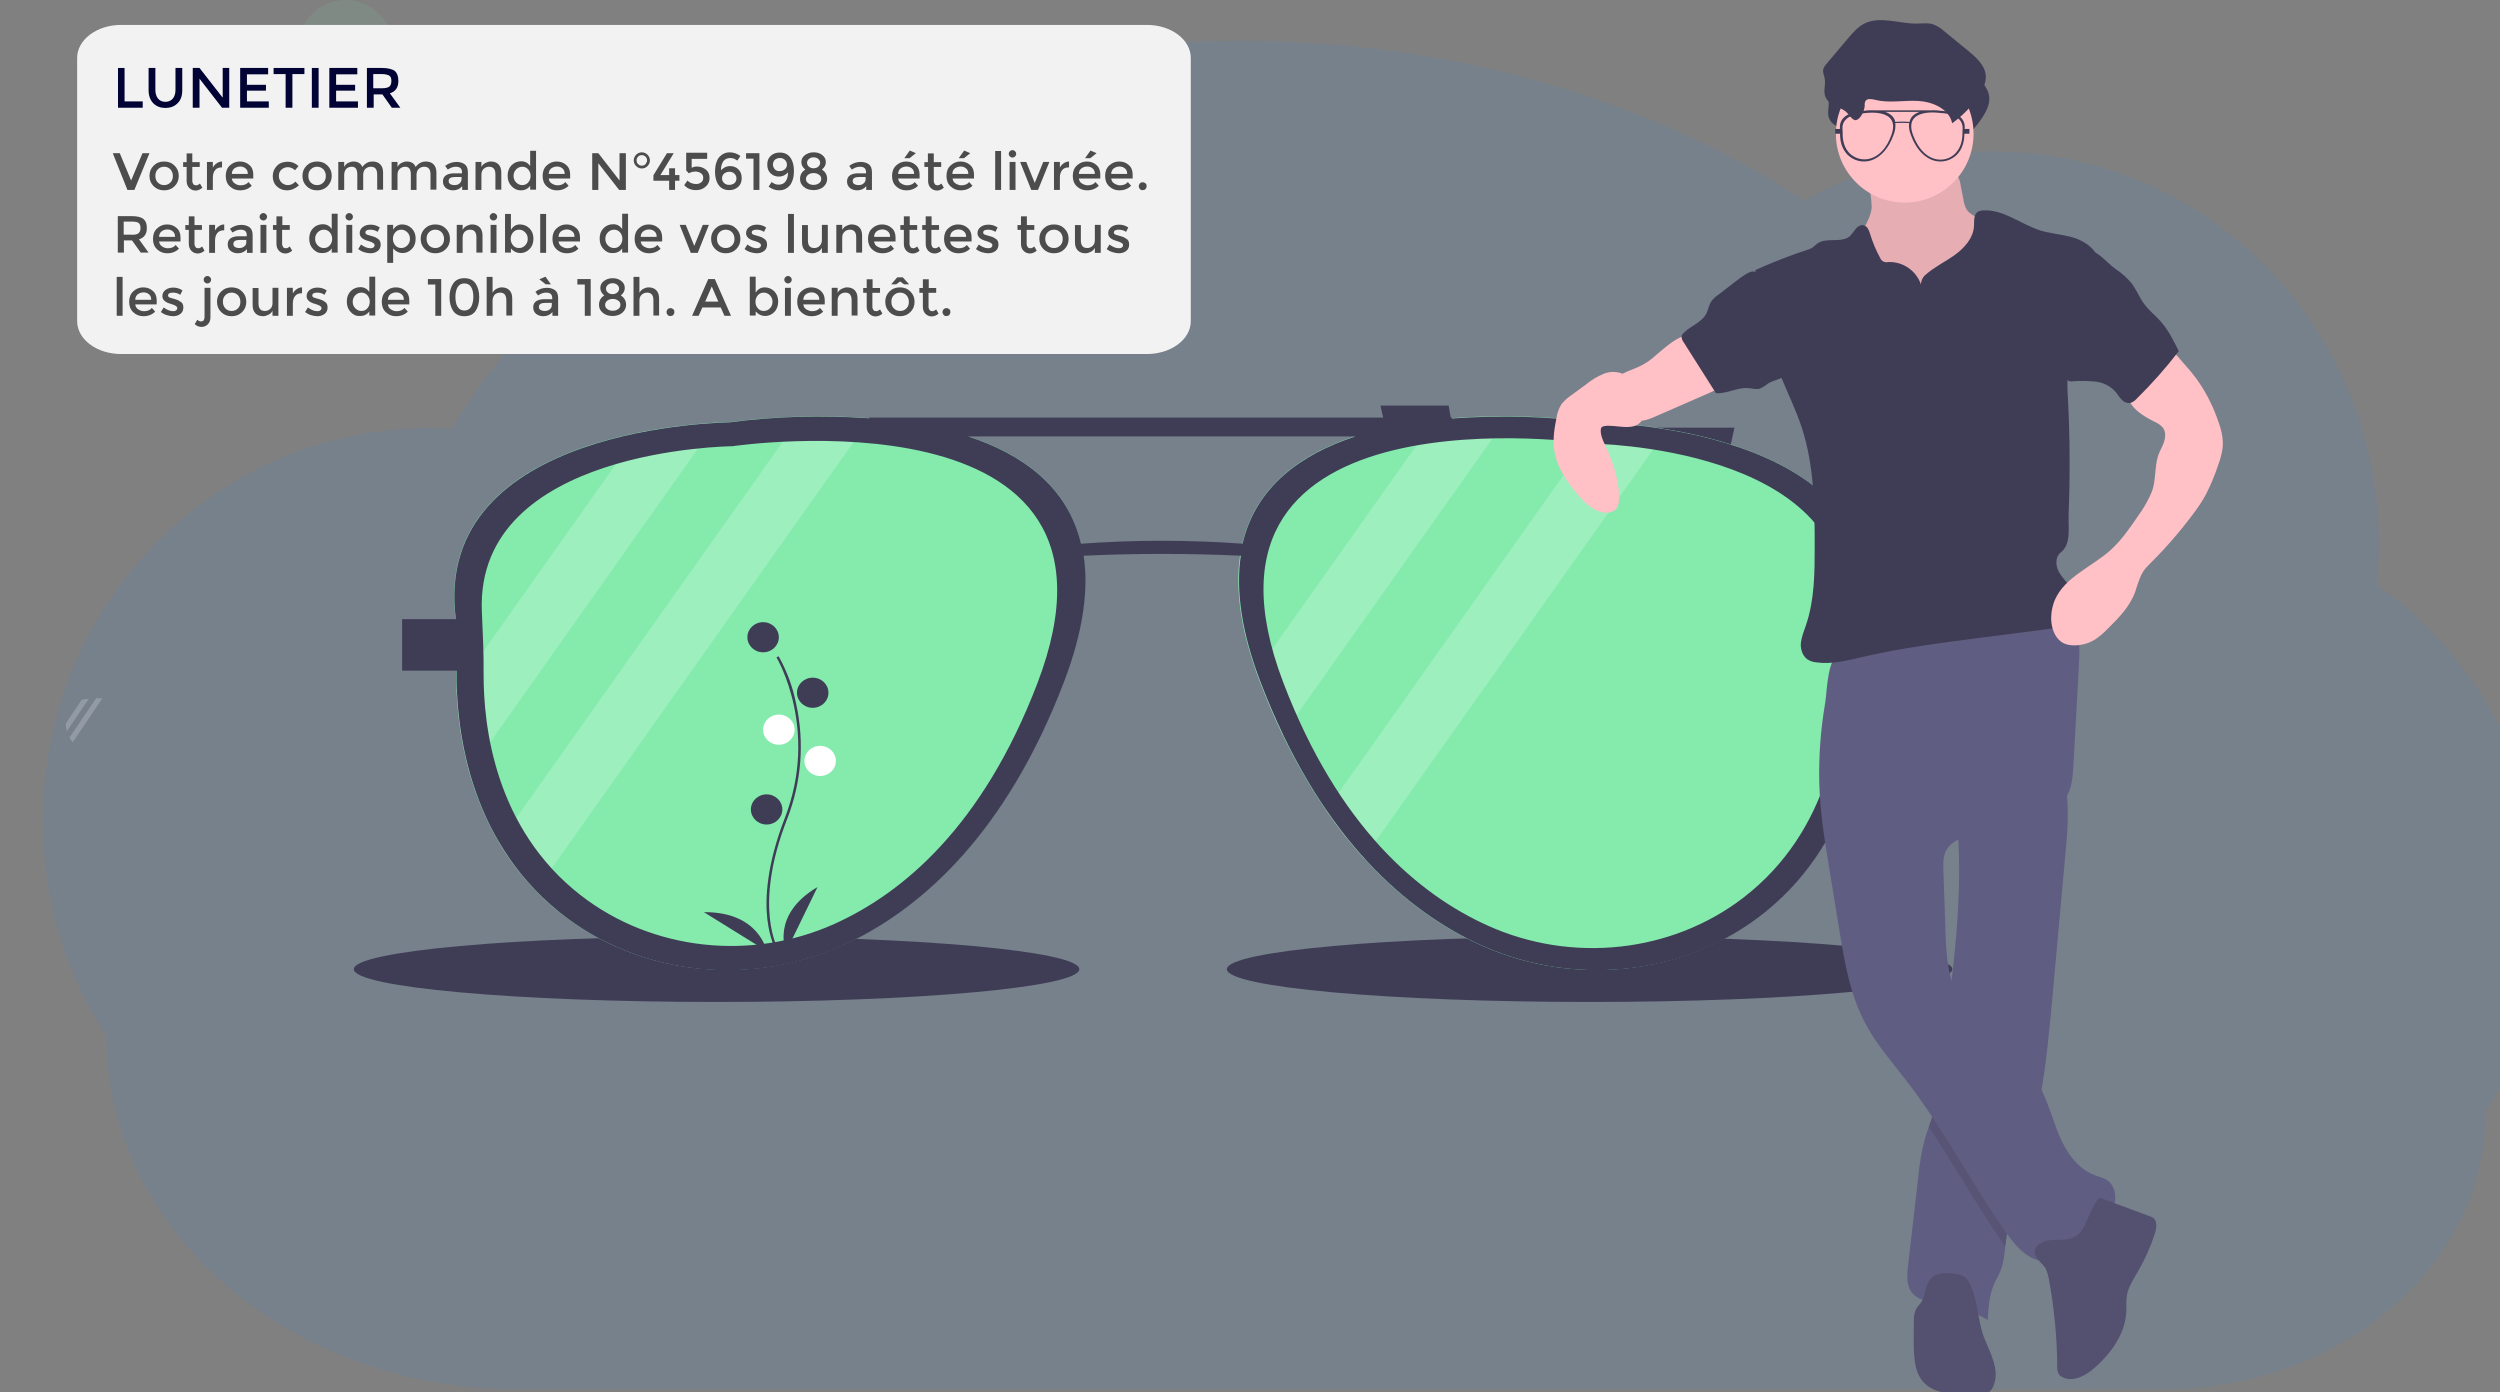 <?xml version="1.0" encoding="utf-8"?>
<!-- Generator: Adobe Illustrator 24.0.1, SVG Export Plug-In . SVG Version: 6.00 Build 0)  -->
<svg version="1.1" id="a154b3ae-224e-4b43-86b8-0ffeb27982c5"
	 xmlns="http://www.w3.org/2000/svg" xmlns:xlink="http://www.w3.org/1999/xlink" x="0px" y="0px" viewBox="0 0 1144 637"
	 style="enable-background:new 0 0 1144 637;" xml:space="preserve">
<rect x="0" y="0" width="1144" height="637" fill="#808080" stroke="none"/>
<style type="text/css">
	.st0{opacity:0.1;fill:#3195FF;enable-background:new    ;}
	.st1{opacity:0.1;fill:#84EBAD;enable-background:new    ;}
	.st2{fill:#3F3D56;}
	.st3{fill:#84EBAD;}
	.st4{opacity:0.2;fill:#FFFFFF;enable-background:new    ;}
	.st5{fill:#FFFFFF;}
	.st6{fill:#FFC0C6;}
	.st7{opacity:0.1;enable-background:new    ;}
	.st8{fill:#605D82;}
	.st9{fill:#535070;}
	.st10{clip-path:url(#SVGID_2_);fill:#F2F2F2;}
	.st11{fill:#000333;}
	.st12{fill:#4C4C4C;}
</style>
<title>working remotely</title>
<path class="st0" d="M1163.6,414.9c0.1,33.1-9,65.6-26.1,93.9c0,34.6-16.1,66-42.3,88.9c-6.6,5.7-13.6,10.8-21.1,15.3
	c-0.3,0.2-0.6,0.4-0.9,0.5c-0.6,0.3-1.1,0.7-1.7,1l-0.5,0.3l0,0c-2.4,1.3-4.8,2.7-7.3,3.9c-22.9,11.3-48.2,17.1-73.8,17H236.8
	c-6,0-11.9-0.2-17.8-0.7c-20.9-1.6-41.5-6.4-61.1-14.1c-3.8-1.5-7.6-3.1-11.2-4.9c-1.7-0.8-3.5-1.7-5.2-2.5
	c-1.1-0.5-2.1-1.1-3.2-1.7c-6.4-3.4-12.7-7.2-18.7-11.3c-5.5-3.8-10.8-7.8-15.8-12.1c-34-29.2-55.1-69.6-55.1-114.2
	c-19.1-29.4-29.2-63.7-29.1-98.8c0-99.1,79.2-179.5,177-179.5c3,0,6,0.1,9,0.3c0.4,0,0.9,0,1.3,0.1c16.5-28.1,38.5-53.9,65-76.6
	c72.2-62,177.8-101,295.4-101c98.8,0,189.2,27.6,258.3,73.1c26.2-14.8,55.8-22.6,86-22.5c97.7,0,177,80.4,177,179.5
	c0,6.3-0.3,12.5-1,18.8C1135.4,301.4,1163.8,356.4,1163.6,414.9z"/>
<circle class="st1" cx="158.2" cy="21.6" r="21.6"/>
<path class="st2" d="M741.5,248c-1.9,14.4-3.4,28.2-4.7,41.3H778c1.5-13.9,3.4-27.6,5.6-41.3L741.5,248L741.5,248z"/>
<path class="st2" d="M775.2,394c-0.9-13.7-1.2-27.5-1.1-41.3h-41.7c-0.7,15.8-0.9,29.7-1,41.3H775.2z"/>
<path class="st2" d="M735.8,300.3c-1.3,14.7-2.2,28.6-2.9,41.3h41.4c0.4-13.8,1.2-27.6,2.5-41.3H735.8z"/>
<path class="st2" d="M749.6,195.7c-2.5,14.1-4.7,28-6.6,41.3h42.4c2.5-13.9,5.2-27.7,8.3-41.3H749.6z"/>
<path class="st2" d="M731.4,404.9c0.1,17.8,0.8,27.8,0.8,27.8l-0.4,8h48.7c-1.9-11.9-3.4-23.8-4.5-35.9h-44.6V404.9z"/>
<path class="st2" d="M668.6,222.6c1.3,10.1,2.4,19.9,3.3,29.2h-29c-1.1-9.8-2.4-19.5-4-29.2H668.6z"/>
<path class="st2" d="M644.9,325.6c0.6-9.7,0.9-19.4,0.8-29.2h29.4c0.5,11.2,0.7,21,0.7,29.2H644.9z"/>
<path class="st2" d="M672.7,259.5c0.9,10.4,1.6,20.2,2,29.2h-29.2c-0.3-9.7-0.9-19.5-1.8-29.2H672.7z"/>
<path class="st2" d="M662.9,185.6c1.8,10,3.3,19.7,4.7,29.2h-30c-1.7-9.8-3.7-19.6-5.9-29.2H662.9z"/>
<path class="st2" d="M675.8,333.4c-0.1,12.6-0.5,19.7-0.5,19.7l0.3,5.7h-34.4c1.4-8.4,2.4-16.8,3.1-25.3L675.8,333.4z"/>
<ellipse class="st2" cx="327.9" cy="443.5" rx="166" ry="15"/>
<ellipse class="st2" cx="727.4" cy="443.5" rx="166" ry="15"/>
<path class="st3" d="M853.5,290.8c0,0,12,79.3-45.6,126.1c-37.2,30.3-90.3,35.3-133.9,13.9c-16.2-7.9-33.4-20-49.9-38.1
	c-6.2-6.9-12-14.2-17.2-21.8c-7.6-11.1-14.2-22.7-20-34.7c-3.6-7.5-7-15.5-10.3-24.1c-0.6-1.6-1.2-3.2-1.8-4.8
	C544.9,222.7,603,198,656.4,192.1c11.2-1.2,22.5-1.7,33.7-1.6c13.2,0.1,26.4,0.9,39.5,2.7c0,0,1.1,0,3.1,0.1
	c10.2,0.4,20.3,1.5,30.3,3.2C804.2,203.4,867.3,224.8,853.5,290.8z"/>
<path class="st3" d="M486.6,312.2c-26.3,68.7-64.1,102.3-97.4,118.6c-43.6,21.3-96.7,16.4-133.9-13.9c-3.6-2.9-7-6-10.1-9.3
	c-6.5-6.7-12.2-14.2-16.9-22.1c-5.9-10.2-10.5-21-13.6-32.3c-3.4-12.3-5.3-25-5.8-37.8c-0.4-8.2-0.1-16.5,0.9-24.7
	c-13-61.8,41.5-84.5,82.3-92.7c11.8-2.4,23.8-3.9,35.8-4.6c3.6-0.2,5.7-0.2,5.7-0.2c21.5-2.8,43.2-3.4,64.8-1.8
	C454.7,195.7,522.2,219.1,486.6,312.2z"/>
<path class="st4" d="M327.8,193.4L214.7,353.2c-3.4-12.3-5.3-25-5.8-37.8L292,198C303.8,195.7,315.8,194.1,327.8,193.4z"/>
<path class="st4" d="M398.3,191.4L245.2,407.6c-6.5-6.7-12.2-14.2-16.9-22.1l138-194.8C376.9,190.4,387.6,190.6,398.3,191.4z"/>
<path class="st4" d="M690.1,190.6L586.9,336.3c-3.6-7.5-7-15.5-10.3-24.1c-0.6-1.6-1.2-3.2-1.8-4.8l81.6-115.2
	C667.6,191,678.9,190.5,690.1,190.6z"/>
<path class="st4" d="M763,196.5L624,392.7c-6.2-6.9-12-14.2-17.2-21.8l125.8-177.7C742.9,193.8,753,194.8,763,196.5z"/>
<path class="st2" d="M880.5,283.3h-25.8c11.4-89-125-90-125-90c-21.6-2.8-43.5-3.4-65.3-1.8v-0.4H397.7v0.3
	c-21.4-1.5-42.9-0.9-64.1,1.9c0,0-136.4,1-125,90H184v23.6h24.9c-0.2,25.6,5.1,76.3,46.6,110.1c37.2,30.3,90.3,35.3,133.9,13.9
	c33.3-16.3,71.1-50,97.4-118.6c9-23.5,11.4-42.6,9.1-58c23.9-1.1,47.9-1.1,71.9,0c-2.3,15.4,0.1,34.5,9.1,58
	c26.3,68.7,64.1,102.3,97.4,118.6c43.6,21.3,96.7,16.4,133.9-13.9c41.5-33.8,46.8-84.4,46.6-110.1h26v-23.6H880.5z M474.7,312.7
	c-25,65.4-61.5,95.9-92.7,110c-38,17.2-83.4,12.4-116.1-12.9c-39.5-30.6-44.7-77.6-44.6-101.5c0.1-9.5-0.4-19-0.8-28.5
	c-3.1-74.7,114.6-75.6,114.6-75.6S527.1,175.8,474.7,312.7L474.7,312.7z M568.6,248.8c-24.6-1.8-49.3-1.8-73.9,0
	c-6.2-26.2-27-41-51.7-49.1h177.3C595.5,207.8,574.7,222.6,568.6,248.8z M843.8,279.4c-0.4,9.6-0.9,19.2-0.8,28.8
	c0.2,24.2-5.2,71.6-45,102.4c-33,25.5-78.7,30.3-117.1,13c-31.6-14.2-68.4-45.1-93.6-111.1C534.5,174.4,728.1,203,728.1,203
	S847,204,843.8,279.4z"/>
<path class="st2" d="M355.3,435.2c-0.1-0.2-3.1-5-4.2-14.9c-1-9.1-0.3-24.5,8-45.9c15.8-40.6-3.6-73.3-3.8-73.6l1-0.5
	c3.8,6.8,6.5,14.1,8,21.7c3.9,17.6,2.5,35.9-4.1,52.8c-15.8,40.5-4.1,59.7-3.9,59.8L355.3,435.2z"/>
<ellipse class="st2" cx="349.2" cy="291.6" rx="7.2" ry="6.9"/>
<ellipse class="st2" cx="371.9" cy="317" rx="7.2" ry="6.9"/>
<ellipse class="st5" cx="356.4" cy="333.9" rx="7.2" ry="6.9"/>
<ellipse class="st5" cx="375.3" cy="348.2" rx="7.2" ry="6.9"/>
<ellipse class="st2" cx="350.8" cy="370.4" rx="7.2" ry="6.9"/>
<path class="st2" d="M359.7,435.5c0,0-7.2-16.9,14.4-29.6L359.7,435.5z"/>
<path class="st2" d="M350.8,435.2c0,0-3.3-18-28.7-17.8L350.8,435.2z"/>
<path class="st4" d="M40.6,319.8l-10,14.8c-0.3-1.1-0.5-2.3-0.5-3.5l7.3-10.9C38.5,320,39.5,319.8,40.6,319.8z"/>
<path class="st4" d="M46.8,319.6l-13.5,20c-0.6-0.6-1.1-1.3-1.5-2.1l12.2-18C44.9,319.5,45.9,319.5,46.8,319.6z"/>
<path class="st6" d="M856.5,95c-0.7,6.5-5.7,11.7-7.5,18c-2.8,9.5,2,19.6,8.6,27c10.7,11.9,25.7,19,41.6,19.7
	c2.3,0.2,4.7-0.1,6.9-0.8c2-0.8,3.8-2,5.2-3.6c4.9-5,7.6-11.8,8.6-18.7s0.7-13.9,0.2-20.9c0-1.4-0.3-2.9-0.8-4.2
	c-0.7-1.3-1.6-2.4-2.7-3.3c-3.5-3.3-7.5-6.1-11.7-8.5c-1.8-1-3.7-2-4.9-3.7c-0.8-1.4-1.3-2.9-1.5-4.5l-1.3-6.6
	c-0.2-1.9-0.9-3.7-1.9-5.3c-2.3-3.1-6.6-3.5-10.4-3.6l-14-0.6c-4.3-0.2-10.1-1.4-14.3-0.6c-4,0.8-2.7,4.4-1.9,7.8
	C855.8,86.7,856.4,90.9,856.5,95z"/>
<path class="st7" d="M856.5,95c-0.7,6.5-5.7,11.7-7.5,18c-2.8,9.5,2,19.6,8.6,27c10.7,11.9,25.7,19,41.6,19.7
	c2.3,0.2,4.7-0.1,6.9-0.8c2-0.8,3.8-2,5.2-3.6c4.9-5,7.6-11.8,8.6-18.7s0.7-13.9,0.2-20.9c0-1.4-0.3-2.9-0.8-4.2
	c-0.7-1.3-1.6-2.4-2.7-3.3c-3.5-3.3-7.5-6.1-11.7-8.5c-1.8-1-3.7-2-4.9-3.7c-0.8-1.4-1.3-2.9-1.5-4.5l-1.3-6.6
	c-0.2-1.9-0.9-3.7-1.9-5.3c-2.3-3.1-6.6-3.5-10.4-3.6l-14-0.6c-4.3-0.2-10.1-1.4-14.3-0.6c-4,0.8-2.7,4.4-1.9,7.8
	C855.8,86.7,856.4,90.9,856.5,95z"/>
<path class="st8" d="M945.4,387.8l-5.9,65.1c-1.5,17.1-3.1,34.2-6.2,51.1c-1,5.8-2.3,11.6-3.7,17.3c-4.1,15.9-10,31.5-11.8,47.8
	c-0.1,0.5-0.1,1-0.2,1.4c-0.4,3.6-0.7,7.2-2,10.6c-1,2.5-2.4,4.8-3.4,7.2c-2,4.9-2.3,10.4-2.6,15.7c-7.2-4.1-15.1-6.8-23.3-8
	c-4-0.6-8.3-1-11-4c-3-3.3-2.7-8.3-2.2-12.6c1.6-13.6,3.1-27.2,4.7-40.8c0.5-5.8,1.5-11.6,3-17.3c0.5-1.9,1.2-3.8,1.8-5.6
	c0.9-2.6,1.8-5.1,2.5-7.8c1-4.2,1.6-8.5,2-12.8c1.6-13.7,3.5-27.3,5.3-41l0.1-0.7c2.5-20.7,4.5-41.5,3.9-62.4
	c-0.1-3.1-0.2-6.2-0.4-9.3c-0.3-4.5-0.7-6.9,3-9.7c4.1-3.1,9.5-5.3,14.2-7.3c2.5-1.1,30.4-11,31-8.8c1.3,4.6,2,9.4,2,14.2
	C946.3,376,946,381.9,945.4,387.8z"/>
<path class="st7" d="M933.3,504c-1,5.8-2.3,11.6-3.7,17.3c-4.1,15.9-10,31.5-11.8,47.8c-0.1,0.5-0.1,1-0.2,1.4
	c-12.4-17.7-22.9-36.8-35-54.8c0.9-2.6,1.8-5.1,2.5-7.8c1-4.2,1.7-8.6,2.1-12.9c1.6-13.7,3.5-27.3,5.3-41l0.1-0.7
	c0.7,2.9,1.7,5.7,3,8.4c8.1,16.5,27.5,24.9,36.9,40.7C932.8,503,933,503.5,933.3,504z"/>
<path class="st8" d="M832.5,358.6c0.4,13.3,2.5,26.4,4.7,39.5l4.4,27c2.4,14.8,4.9,29.9,11.9,43.1c5.2,9.9,12.8,18.4,19.6,27.3
	c16.8,21.9,29.4,46.6,45.3,69.1c4.6,6.5,11.2,13.6,19.1,12.3c5.2-0.9,8.9-5.2,13-8.5c4.8-3.9,10.6-6.8,14.4-11.7s4.5-13.1-0.6-16.6
	c-1.8-1.2-3.9-1.6-5.9-2.4c-7.9-3-13.1-10.8-16.3-18.6s-5.3-16.3-9.6-23.5c-9.5-15.8-28.8-24.2-37-40.7c-4.6-9.3-5-20-5.3-30.3
	l-0.9-26.3c-0.1-2.9-0.2-5.9,1-8.5c3.1-7,12.5-7.7,20.1-8.5c8.6-1,17-3.6,24.7-7.8c4.4-2.4,8.7-5.4,11-9.8c2.1-4,2.4-8.7,2.7-13.3
	l2.6-47.7c0.2-4.1,0.4-8.4-1-12.2c-3.6-9.7-15.8-12.8-26.1-12.4c-19.2,0.9-36.9,9.1-55,14.7c-4.5,1.4-9,2.6-13.6,3.5
	c-4,0.8-9,0.5-12.8,1.8c-6.9,2.3-6.7,17.4-7.7,23.6C833.1,333.9,832.2,346.2,832.5,358.6z"/>
<path class="st9" d="M934.9,578.9c1.7,1.7,2.2,4.2,2.7,6.6c2.4,13.1,3.7,26.4,3.8,39.7c-0.1,1.2,0.1,2.5,0.7,3.6
	c0.5,0.7,1.1,1.2,1.9,1.5c4.9,2.3,10.6-0.9,14.6-4.5c7.5-6.6,13.9-15.5,14.4-25.5c0.1-2.6-0.2-5.2,0.3-7.7c0.7-3.8,2.9-7.1,4.8-10.4
	c3.3-5.6,6-11.6,8-17.8c0.7-2.3,1.2-5.3-0.6-6.9c-0.6-0.5-1.4-0.9-2.2-1.1l-22.1-8.2c-1.9-0.7-6.7,11.5-7.4,12.9
	c-1.8,3.3-3.7,5.1-7.4,5.9s-8.3-0.3-11.8,1.5C928.5,571.6,931.5,575.5,934.9,578.9z"/>
<path class="st9" d="M900.8,586.4c-0.4-0.8-1-1.5-1.7-2.1c-1-0.7-2.2-1-3.4-1.2c-4.2-0.7-9.2-1.2-12.1,1.9c-2.7,2.9-2.3,7.7-4.5,11
	c-0.7,1-1.7,1.9-2.3,3c-0.8,1.7-1.1,3.5-1,5.4c-0.1,5.1-0.2,10.2,0.1,15.3c0.3,4.3,1,8.7,3.7,12.1c4.3,5.4,12,6.1,18.8,6.5l5.5,0.3
	c1.5,0.2,3.1,0,4.5-0.4c1.8-0.8,3.3-2.4,3.9-4.3c2.9-7.2-1.7-14.9-4.5-22.1C904.7,603.4,905.3,594.3,900.8,586.4z"/>
<path class="st2" d="M854.9,58.4c-0.1-0.7,0-1.5,0.3-2.1c0.8-1.4,2.9-1,4.5-0.6c6.4,1.6,13.2,0.1,19.8,0.5s14.1,3.7,15.4,10.2
	c4.8-3.4,9-7.7,12.2-12.6c1.8-2.8,3.4-5.9,3.2-9.2c-0.4-4.8-4.3-8.3-8-11.3l-11-9c-1.4-1.3-3.1-2.4-4.9-3.1c-2.5-0.9-5.3-0.4-8-0.4
	c-8,0-16.6-3.6-23.7,0c-3,1.5-5.2,4.2-7.4,6.7L837.6,39c-0.7,0.7-1.3,1.7-1.6,2.7c-0.3,1.4,0.5,2.8,0.7,4.3c0.5,2.6-0.7,5.4,0.2,7.9
	c1.4,4.1,6.5,4.7,9.5,7.1c1.1,0.9,2.9,3.9,4.3,3.9C853.2,64.7,854.8,60.3,854.9,58.4z"/>
<circle class="st6" cx="871.6" cy="61.2" r="31.5"/>
<path class="st2" d="M879,130.1c-2.2-6.3-8.2-10.4-14.8-10.2c-0.9,0.2-1.9,0.1-2.7-0.4c-0.5-0.4-0.9-0.8-1.1-1.4
	c-1.9-3.4-3.4-7.1-4.6-10.9c-0.5-1.7-1.2-3.6-2.9-4.1c-1.4-0.4-2.8,0.5-3.7,1.6c-0.8,1.1-1.7,2.2-2.6,3.3c-4,3.5-11,0.3-15.2,3.6
	c-0.7,0.5-1.3,1.2-2,1.7c-0.7,0.4-1.5,0.8-2.3,1c-8.1,2.6-16.1,5.8-23.9,9.3c2.8,16.8,5.7,34,12.2,49.8c3.1,7.5,6.7,14.9,9.2,22.6
	c5.5,17.1,5.8,35.5,5.8,53.5c0,12.3,0,24.9-4,36.6c-0.9,2.6-2,5.3-2.3,8s0.6,5.8,2.8,7.5c1.3,0.9,2.8,1.4,4.3,1.5
	c6.9,1,13.9-0.8,20.7-2.4c18.2-4.2,36.8-6.6,55.4-9l31.1-4c2.2-0.2,4.4-0.7,6.4-1.7c5.7-3.1,6.2-11.7,2.7-17.1
	c-1.7-2.6-4.1-4.8-5.5-7.5s-1.5-6.6,0.9-8.5c5-3.9,3.5-11.1,3.7-17.5c0.7-17.7,0.6-35.3-0.3-53c-0.3-3.7-0.3-7.3-0.2-11
	c0.3-6.2,1.9-12.3,3.4-18.4l9.5-37.2c-2.5-3.9-7.2-6.4-11.7-7.5s-9.1-1.5-13.5-2.8c-9-2.8-17.1-9.9-26.5-9.2c-0.7,0-1.4,0.2-2.1,0.5
	c-2.1,1.2-1.8,4.3-1.9,6.7c-0.3,5.4-4.3,9.9-8.7,13.1s-9.4,5.5-13.4,9.1C879.9,126.7,879.1,128.3,879,130.1z"/>
<path class="st6" d="M754.2,165.4c-2.1,1.4-4.3,2.5-6.6,3.4c-2.2,0.9-4.5,1.6-6.3,3.1c-0.9,0.8-1.6,1.7-2.2,2.7
	c-3.3,5.8-1.2,13.2,4.6,16.5c2,1.1,4.3,1.7,6.6,1.5c2.9-0.1,5.6-1.3,8.3-2.5l22.2-9.7c3.8-1.6,7.8-3.5,9.6-7.2
	c0.2-0.3,0.3-0.8,0.2-1.1c-0.2-0.4-0.5-0.8-0.9-1c-5-3.3-9.4-7.4-12.9-12.2c-0.9-1.2-2-4.2-3.3-4.9
	C768.6,151.5,757.9,163,754.2,165.4z"/>
<path class="st6" d="M991.7,157.6l8.2,9.4c1.8,2,3.5,4,5.1,6.2c3.9,5.4,7.1,11.4,9.4,17.7c1.8,4.7,3.3,9.6,2.6,14.6
	c-0.4,2.5-1.1,5-2,7.4c-1.5,4.6-3.4,9.1-5.6,13.4c-1.8,3.3-3.9,6.4-6.2,9.4c-6.3,8.4-13.3,16.3-20.8,23.7c-2.8,2.8-4,7.3-5.2,11
	c-2.3,6.9-7.6,12.3-12.8,17.4c-1.7,1.8-3.5,3.3-5.5,4.7c-3,1.9-6.5,2.9-10,2.8c-1.5,0-3.1-0.3-4.5-0.9c-3.5-1.7-5.3-5.8-5.7-9.7
	c-0.3-3.5,0.3-7.1,1.7-10.4c4.7-10.4,16.8-14.9,25.3-22.5c5-4.5,8.8-10,12.6-15.6c2.6-3.5,4.7-7.2,6.4-11.2
	c1.9-5.1,1.2-11.1,2.8-16.3c0.7-2.2,2-4.2,2.7-6.3s1-4.7-0.4-6.6c-1-1.2-2.3-2.1-3.7-2.7c-5.5-2.8-11.5-6.3-12.6-12.4
	c-0.4-3.3,0.5-6.7,2.4-9.4c2-2.7,4.3-5.1,6.9-7.2C985.3,162,989.3,159.6,991.7,157.6z"/>
<path class="st6" d="M748.9,178.5c-1.4-2.9-3.3-5.9-6.2-7.4c-2.9-1.2-6.1-1.2-9,0c-2.8,1.2-5.5,2.8-7.9,4.8l-7.1,5.2
	c-1.6,1.1-3,2.4-4.2,3.9c-1.1,1.8-1.9,3.9-2.2,6c-1,4.9-1.8,9.9-1.1,14.8c1.1,8,5.9,14.9,11.2,21c3.3,3.8,7.4,7.6,12.4,7.8
	c2.2,0.1,4.6-0.8,5.5-2.8c0.3-0.8,0.5-1.6,0.5-2.5c0.5-8.9-2.6-17.5-6.3-25.6c-1-2.2-2.1-4.5-2-6.9c0-0.4,0.1-0.8,0.3-1.2
	c0.3-0.3,0.7-0.5,1.2-0.6c5.1-1,13.8,2.9,17.4-2.7C753.7,188.6,750.5,181.8,748.9,178.5z"/>
<path class="st2" d="M853.3,48.4c-0.1-0.7,0-1.5,0.3-2.1c0.8-1.4,2.9-1,4.5-0.6c6.4,1.6,13.2,0.1,19.8,0.5s14.1,3.7,15.4,10.2
	c4.8-3.4,8.9-7.7,12.2-12.6c1.8-2.8,3.4-5.9,3.2-9.2c-0.4-4.8-4.4-8.3-8-11.3l-11-9c-1.4-1.3-3.1-2.4-4.9-3.1
	c-2.5-0.9-5.3-0.4-8-0.4c-8,0-16.6-3.6-23.7,0c-3,1.5-5.2,4.2-7.4,6.7l-9.8,11.6c-0.7,0.7-1.3,1.7-1.6,2.7c-0.3,1.4,0.5,2.8,0.7,4.3
	c0.5,2.6-0.7,5.4,0.2,7.9c1.4,4.1,6.5,4.7,9.5,7.1c1.1,0.9,2.9,3.9,4.3,3.9C851.5,54.8,853.2,50.4,853.3,48.4z"/>
<path class="st2" d="M786.4,134.8c-1.3,0.8-2.4,1.9-3.3,3.1c-1.2,1.8-1.4,4-2.4,5.8c-2.1,3.9-7.1,5.4-10.2,8.6c-0.5,0.4-0.9,1-1,1.7
	c0,0.9,0.3,1.7,0.8,2.4l14.9,23.5c5,0.4,9.7-2.7,14.7-2.3c1.8,0.1,3.8,0.8,5.5,0.2c1.3-0.6,2.5-1.3,3.5-2.2c3-1.9,6.9-2.1,9.4-4.6
	s2.7-6.1,2.7-9.5c0-2.9-0.3-5.8-0.9-8.7c-2.2-9-9.1-15.9-13.4-23.9c-2.1-3.9-3.3-6.2-7.7-3.5C794.7,128.1,790.6,131.7,786.4,134.8z"
	/>
<path class="st2" d="M967.8,122.9c2.8,1.8,5.3,4,7.5,6.6c2.3,2.9,3.6,6.5,5.8,9.5s5,5.2,7.4,7.8c3.7,4.1,6.1,9,8.5,13.9
	c-5.9,7.7-12.4,15-19.3,21.8c-0.8,0.9-1.8,1.6-2.9,1.9c-1.6,0.2-3.1-0.5-4.1-1.7c-1.1-1.1-1.8-2.5-2.9-3.7c-2.4-2.5-5.7-4.1-9.1-4.4
	c-3.4-0.3-6.9-0.4-10.3-0.1c-0.8,0.1-1.5,0-2.2-0.4c-0.5-0.4-0.9-0.8-1.2-1.4c-4-6.9-2.8-15.5-1.3-23.4l3.3-18
	c0.5-3.4,1.4-6.8,2.7-10c1.2-2.6,4-7.1,7.4-6.4S964.9,120.8,967.8,122.9z"/>
<path class="st2" d="M901.3,59H899c1-8.2-11-8.3-11-8.3c-1.9-0.3-3.8-0.3-5.8-0.2l0,0h-23.5l0,0c-1.9-0.1-3.8-0.1-5.7,0.2
	c0,0-12,0.1-11,8.3h-2.2v2.2h2.2c0,2.4,0.4,7.1,4.1,10.2c3.3,2.8,8,3.3,11.8,1.3c2.9-1.5,6.3-4.6,8.6-11c0.7-1.7,1-3.5,0.8-5.4
	c2.1-0.1,4.2-0.1,6.3,0c-0.2,1.8,0.1,3.7,0.8,5.4c2.3,6.4,5.7,9.5,8.6,11c3.8,2,8.5,1.5,11.8-1.3c3.7-3.1,4.1-7.8,4.1-10.2h2.3V59
	H901.3z M865.5,61.8c-2.2,6.1-5.4,8.9-8.2,10.2c-3.4,1.6-7.3,1.1-10.2-1.2c-3.5-2.8-3.9-7.2-3.9-9.4c0-0.9,0-1.8-0.1-2.6
	c-0.3-6.9,10.1-7,10.1-7S870.1,49.1,865.5,61.8z M873.8,55.8c-2.2-0.2-4.4-0.2-6.5,0c-0.5-2.4-2.4-3.8-4.6-4.6h15.7
	C876.1,52,874.3,53.4,873.8,55.8z M898.1,58.7c0,0.9-0.1,1.8-0.1,2.7c0,2.2-0.5,6.6-4,9.5c-2.9,2.4-6.9,2.8-10.3,1.2
	c-2.8-1.3-6-4.2-8.3-10.3c-4.7-12.8,12.4-10.1,12.4-10.1S898.3,51.7,898.1,58.7z"/>
<g>
	<g>
		<g>
			<g>
				<g>
					<defs>
						<rect id="SVGID_1_" x="35.3" y="11.4" width="509.5" height="150.6"/>
					</defs>
					<clipPath id="SVGID_2_">
						<use xlink:href="#SVGID_1_"  style="overflow:visible;"/>
					</clipPath>
					<path class="st10" d="M524.8,162H55.4c-11.1,0-20.1-6.7-20.1-15.1V26.5c0-8.3,9-15.1,20.1-15.1h469.4
						c11.1,0,20.1,6.7,20.1,15.1v120.5C544.9,155.3,535.9,162,524.8,162"/>
				</g>
			</g>
		</g>
	</g>
</g>
<g>
	<path class="st11" d="M54,49.3V31.1H57v15.3h8.3v2.9H54z"/>
	<path class="st11" d="M72.3,45.1c0.8,1,2,1.5,3.4,1.5s2.5-0.5,3.4-1.5c0.8-1,1.2-2.3,1.2-4V31.1h3.1v10.2c0,2.6-0.7,4.6-2.2,6
		c-1.4,1.4-3.3,2.1-5.5,2.1s-4.1-0.7-5.5-2.1c-1.4-1.4-2.2-3.4-2.2-6V31.1h3.1v10.1C71.1,42.8,71.5,44.1,72.3,45.1z"/>
	<path class="st11" d="M101.8,31.1h3.1v18.2h-3.3L91.3,36v13.3h-3.1V31.1h3.1l10.6,13.6V31.1z"/>
	<path class="st11" d="M122.7,31.1V34H113v4.8h8.7v2.7H113v4.9h10v2.9h-13.1V31.1H122.7z"/>
	<path class="st11" d="M133.8,33.9v15.4h-3.1V33.9h-5.5v-2.8h14.1v2.8H133.8z"/>
	<path class="st11" d="M142.7,31.1h3.1v18.2h-3.1V31.1z"/>
	<path class="st11" d="M163.5,31.1V34h-9.7v4.8h8.7v2.7h-8.7v4.9h10v2.9h-13.1V31.1H163.5z"/>
	<path class="st11" d="M182.3,37c0,3-1.3,4.9-3.9,5.7l4.8,6.6h-3.9l-4.3-6.1h-4v6.1h-3.1V31.1h6.8c2.8,0,4.8,0.5,6,1.4
		C181.7,33.4,182.3,34.9,182.3,37z M178.2,39.6c0.6-0.5,0.9-1.4,0.9-2.6c0-1.2-0.3-2-1-2.4s-1.8-0.7-3.4-0.7h-3.9v6.5h3.8
		C176.4,40.4,177.6,40.1,178.2,39.6z"/>
</g>
<g>
	<path class="st12" d="M61.5,86.9h-3.2l-6.7-16.8h3.2l5.2,12.5l5.2-12.5h3.2L61.5,86.9z"/>
	<path class="st12" d="M79.9,85.2c-1.3,1.3-2.9,1.9-4.8,1.9c-1.9,0-3.5-0.6-4.8-1.9c-1.3-1.3-1.9-2.8-1.9-4.7s0.6-3.4,1.9-4.7
		c1.3-1.3,2.9-1.9,4.8-1.9c1.9,0,3.5,0.6,4.8,1.9c1.3,1.3,1.9,2.8,1.9,4.7S81.2,83.9,79.9,85.2z M72.2,83.5c0.8,0.8,1.7,1.2,2.9,1.2
		c1.2,0,2.1-0.4,2.9-1.2c0.8-0.8,1.1-1.8,1.1-3s-0.4-2.2-1.1-3c-0.8-0.8-1.7-1.2-2.9-1.2c-1.2,0-2.1,0.4-2.9,1.2
		c-0.8,0.8-1.1,1.8-1.1,3S71.4,82.7,72.2,83.5z"/>
	<path class="st12" d="M88,76.3v6.5c0,0.6,0.2,1.1,0.5,1.5c0.3,0.4,0.8,0.5,1.3,0.5c0.6,0,1.1-0.3,1.7-0.8l1.1,1.9
		c-0.9,0.8-2,1.3-3.1,1.3c-1.1,0-2.1-0.4-2.9-1.2s-1.2-1.9-1.2-3.2v-6.4h-1.6v-2.2h1.6v-4H88v4h3.4v2.2H88z"/>
	<path class="st12" d="M101.4,76.6c-1.3,0-2.3,0.4-3,1.3c-0.7,0.9-1,2-1,3.5v5.5h-2.7V74.1h2.7v2.6c0.4-0.8,1-1.5,1.8-2
		c0.7-0.5,1.5-0.8,2.4-0.8l0,2.7C101.5,76.6,101.4,76.6,101.4,76.6z"/>
	<path class="st12" d="M116.1,81.7h-10c0.1,0.9,0.5,1.7,1.3,2.2c0.8,0.6,1.7,0.9,2.7,0.9c1.6,0,2.8-0.5,3.6-1.5l1.5,1.7
		c-1.4,1.4-3.2,2.1-5.4,2.1c-1.8,0-3.3-0.6-4.6-1.8c-1.3-1.2-1.9-2.8-1.9-4.8c0-2,0.6-3.6,1.9-4.8c1.3-1.2,2.8-1.8,4.5-1.8
		c1.7,0,3.2,0.5,4.4,1.6c1.2,1,1.8,2.5,1.8,4.3V81.7z M106.1,79.6h7.3c0-1.1-0.3-1.9-1-2.5s-1.5-0.9-2.5-0.9s-1.9,0.3-2.7,0.9
		C106.5,77.7,106.1,78.5,106.1,79.6z"/>
	<path class="st12" d="M131.3,87.1c-1.8,0-3.3-0.6-4.6-1.8c-1.3-1.2-1.9-2.8-1.9-4.7s0.7-3.5,2-4.8s3-1.8,4.9-1.8
		c1.9,0,3.5,0.7,4.9,2l-1.6,1.9c-1.1-1-2.2-1.4-3.3-1.4s-2.1,0.4-2.9,1.1c-0.8,0.7-1.2,1.7-1.2,2.9c0,1.2,0.4,2.2,1.2,3
		s1.8,1.2,3,1.2s2.3-0.5,3.4-1.6l1.6,1.7C135.1,86.3,133.3,87.1,131.3,87.1z"/>
	<path class="st12" d="M149.9,85.2c-1.3,1.3-2.9,1.9-4.8,1.9c-1.9,0-3.5-0.6-4.8-1.9c-1.3-1.3-1.9-2.8-1.9-4.7s0.6-3.4,1.9-4.7
		c1.3-1.3,2.9-1.9,4.8-1.9c1.9,0,3.5,0.6,4.8,1.9c1.3,1.3,1.9,2.8,1.9,4.7S151.1,83.9,149.9,85.2z M142.2,83.5
		c0.8,0.8,1.7,1.2,2.9,1.2c1.2,0,2.1-0.4,2.9-1.2c0.8-0.8,1.1-1.8,1.1-3s-0.4-2.2-1.1-3c-0.8-0.8-1.7-1.2-2.9-1.2
		c-1.2,0-2.1,0.4-2.9,1.2c-0.8,0.8-1.1,1.8-1.1,3S141.4,82.7,142.2,83.5z"/>
	<path class="st12" d="M157.5,80v6.9h-2.7V74.1h2.7v2.3c0.4-0.8,1-1.4,1.7-1.8c0.8-0.4,1.6-0.7,2.5-0.7c2,0,3.4,0.8,4.1,2.5
		c1.3-1.7,2.8-2.5,4.7-2.5c1.4,0,2.6,0.4,3.5,1.3c0.9,0.9,1.3,2.2,1.3,3.8v7.8h-2.7v-7c0-2.4-1-3.5-2.9-3.5c-0.9,0-1.7,0.3-2.4,0.9
		c-0.7,0.6-1,1.4-1.1,2.6v7.1h-2.7v-7c0-1.2-0.2-2.1-0.6-2.7c-0.4-0.6-1.1-0.9-2-0.9c-0.9,0-1.7,0.3-2.4,0.9
		C157.9,77.9,157.5,78.8,157.5,80z"/>
	<path class="st12" d="M181.9,80v6.9h-2.7V74.1h2.7v2.3c0.4-0.8,1-1.4,1.7-1.8c0.8-0.4,1.6-0.7,2.5-0.7c2,0,3.4,0.8,4.1,2.5
		c1.3-1.7,2.8-2.5,4.7-2.5c1.4,0,2.6,0.4,3.5,1.3c0.9,0.9,1.3,2.2,1.3,3.8v7.8h-2.7v-7c0-2.4-1-3.5-2.9-3.5c-0.9,0-1.7,0.3-2.4,0.9
		c-0.7,0.6-1,1.4-1.1,2.6v7.1H188v-7c0-1.2-0.2-2.1-0.6-2.7c-0.4-0.6-1.1-0.9-2-0.9c-0.9,0-1.7,0.3-2.4,0.9
		C182.2,77.9,181.9,78.8,181.9,80z"/>
	<path class="st12" d="M213.9,86.9h-2.4v-1.7c-1.1,1.3-2.5,1.9-4.2,1.9c-1.3,0-2.4-0.4-3.3-1.1c-0.9-0.8-1.3-1.8-1.3-3
		c0-1.3,0.5-2.2,1.4-2.8c0.9-0.6,2.2-0.9,3.8-0.9h3.5v-0.5c0-1.7-0.9-2.5-2.8-2.5c-1.2,0-2.4,0.4-3.7,1.3l-1.2-1.7
		c1.6-1.2,3.3-1.8,5.3-1.8c1.5,0,2.7,0.4,3.7,1.1c1,0.8,1.4,2,1.4,3.6V86.9z M211.2,82.1V81h-3c-1.9,0-2.9,0.6-2.9,1.8
		c0,0.6,0.2,1.1,0.7,1.4c0.5,0.3,1.1,0.5,2,0.5c0.9,0,1.6-0.2,2.2-0.7S211.2,82.9,211.2,82.1z"/>
	<path class="st12" d="M220.3,80v6.9h-2.7V74.1h2.7v2.3c0.4-0.8,1-1.4,1.8-1.8c0.8-0.4,1.6-0.7,2.5-0.7c1.4,0,2.6,0.4,3.5,1.3
		c0.9,0.9,1.3,2.2,1.3,3.8v7.8h-2.7v-7c0-2.4-1-3.5-2.9-3.5c-0.9,0-1.7,0.3-2.4,0.9C220.6,77.9,220.3,78.8,220.3,80z"/>
	<path class="st12" d="M234.1,85.2c-1.2-1.2-1.8-2.8-1.8-4.8c0-2,0.6-3.6,1.8-4.8c1.2-1.2,2.7-1.8,4.4-1.8s3.1,0.7,4.1,2.2v-7h2.7
		v17.8h-2.7V85c-1,1.4-2.4,2.1-4.3,2.1C236.7,87.1,235.3,86.5,234.1,85.2z M235,80.5c0,1.2,0.4,2.2,1.2,3c0.8,0.8,1.7,1.2,2.8,1.2
		s2-0.4,2.7-1.2c0.7-0.8,1.1-1.8,1.1-3s-0.4-2.2-1.1-3c-0.7-0.8-1.6-1.2-2.7-1.2c-1.1,0-2,0.4-2.8,1.2C235.4,78.3,235,79.3,235,80.5
		z"/>
	<path class="st12" d="M261.1,81.7h-10c0.1,0.9,0.5,1.7,1.3,2.2s1.7,0.9,2.7,0.9c1.6,0,2.8-0.5,3.6-1.5l1.5,1.7
		c-1.4,1.4-3.2,2.1-5.4,2.1c-1.8,0-3.3-0.6-4.6-1.8c-1.3-1.2-1.9-2.8-1.9-4.8c0-2,0.6-3.6,1.9-4.8c1.3-1.2,2.8-1.8,4.5-1.8
		c1.7,0,3.2,0.5,4.4,1.6c1.2,1,1.8,2.5,1.8,4.3V81.7z M251.1,79.6h7.3c0-1.1-0.3-1.9-1-2.5s-1.5-0.9-2.5-0.9c-1,0-1.9,0.3-2.7,0.9
		C251.5,77.7,251.1,78.5,251.1,79.6z"/>
	<path class="st12" d="M283.6,70.1h2.8v16.8h-3.1l-9.5-12.2v12.2H271V70.1h2.8l9.7,12.5V70.1z"/>
	<path class="st12" d="M291.1,70.8c0.7-0.7,1.6-1.1,2.6-1.1c1,0,1.9,0.4,2.6,1.1c0.7,0.7,1.1,1.6,1.1,2.6s-0.4,1.9-1.1,2.6
		c-0.7,0.7-1.6,1.1-2.6,1.1c-1,0-1.9-0.4-2.6-1.1s-1.1-1.6-1.1-2.6S290.4,71.5,291.1,70.8z M291.3,73.4c0,0.7,0.2,1.2,0.7,1.7
		s1,0.7,1.7,0.7c0.7,0,1.3-0.2,1.7-0.7s0.7-1.1,0.7-1.7c0-0.7-0.2-1.2-0.7-1.7c-0.5-0.5-1-0.7-1.7-0.7c-0.7,0-1.3,0.2-1.7,0.7
		C291.5,72.2,291.3,72.7,291.3,73.4z"/>
	<path class="st12" d="M306.2,80.1V77h2.7v3.1h2v2.6h-2v4.2h-2.7v-4.2H299v-2.5l6.2-10.1h3.1l-6.1,10H306.2z"/>
	<path class="st12" d="M323.6,70.1v2.6h-7.1v4.1c0.7-0.4,1.5-0.6,2.4-0.6c1.6,0,2.9,0.5,4.1,1.4c1.1,0.9,1.7,2.2,1.7,3.8
		s-0.6,3-1.8,4c-1.2,1.1-2.6,1.6-4.4,1.6c-2.3,0-4.1-0.8-5.4-2.3l1.5-2.1c0.1,0.1,0.3,0.3,0.5,0.5c0.2,0.2,0.7,0.4,1.3,0.7
		c0.7,0.3,1.4,0.4,2.2,0.4c0.8,0,1.5-0.2,2.2-0.7c0.7-0.5,1-1.2,1-2.1s-0.3-1.6-1-2.1c-0.7-0.5-1.6-0.8-2.6-0.8
		c-1.1,0-2.1,0.3-3,0.8l-1.2-1.3v-8.1H323.6z"/>
	<path class="st12" d="M334.3,72.3c-1.5,0-2.6,0.5-3.3,1.5c-0.7,1-1.1,2.4-1.1,4.1c0.4-0.4,1-0.9,1.7-1.3c0.8-0.4,1.6-0.6,2.5-0.6
		c1.5,0,2.8,0.5,3.8,1.5s1.5,2.3,1.5,4c0,1.7-0.5,3-1.6,4c-1.1,1-2.5,1.5-4.1,1.5c-2.7,0-4.5-1.2-5.6-3.6c-0.6-1.4-0.9-2.9-0.9-4.7
		s0.2-3.2,0.6-4.3c0.4-1.2,0.9-2.1,1.5-2.7c1.2-1.3,2.8-2,4.6-2c1.8,0,3.5,0.6,4.9,1.7l-1.4,2.1c-0.4-0.3-0.9-0.6-1.5-0.9
		C335.3,72.5,334.8,72.3,334.3,72.3z M333.8,78.6c-1,0-1.8,0.3-2.4,0.8c-0.6,0.5-1,1.2-1,2.1c0,0.9,0.3,1.6,0.9,2.2
		c0.6,0.6,1.4,0.9,2.4,0.9c0.9,0,1.7-0.3,2.4-0.8c0.6-0.6,0.9-1.3,0.9-2.1c0-0.9-0.3-1.6-0.9-2.2C335.5,78.9,334.7,78.6,333.8,78.6z
		"/>
	<path class="st12" d="M341.4,70.1h6.1v16.8h-2.7V72.6h-3.4V70.1z"/>
	<path class="st12" d="M356.2,84.5c1.5,0,2.6-0.5,3.3-1.5c0.7-1,1.1-2.4,1.1-4.1c-0.4,0.4-1,0.9-1.7,1.3c-0.8,0.4-1.6,0.6-2.5,0.6
		c-1.5,0-2.8-0.5-3.8-1.5c-1-1-1.5-2.3-1.5-4c0-1.7,0.5-3,1.6-4c1.1-1,2.5-1.5,4.1-1.5c2.7,0,4.5,1.2,5.6,3.6
		c0.6,1.4,0.9,2.9,0.9,4.7s-0.2,3.2-0.6,4.3c-0.4,1.2-0.9,2.1-1.5,2.7c-1.2,1.3-2.8,2-4.6,2c-1.8,0-3.5-0.6-4.9-1.7l1.4-2.1
		c0.4,0.3,0.9,0.6,1.5,0.9C355.2,84.4,355.7,84.5,356.2,84.5z M356.7,78.3c1,0,1.8-0.3,2.4-0.8c0.6-0.5,1-1.2,1-2.1
		s-0.3-1.6-0.9-2.2c-0.6-0.6-1.4-0.9-2.3-0.9c-0.9,0-1.7,0.3-2.3,0.8c-0.6,0.6-0.9,1.3-0.9,2.1c0,0.9,0.3,1.6,0.8,2.2
		C355,78,355.7,78.3,356.7,78.3z"/>
	<path class="st12" d="M368.3,71c1.1-0.8,2.4-1.3,4-1.3s3,0.4,4,1.3c1.1,0.8,1.6,1.9,1.6,3.2c0,1.3-0.6,2.4-1.8,3.4
		c1.6,1,2.4,2.5,2.4,4.3c0,1.4-0.6,2.6-1.7,3.6c-1.2,1-2.7,1.5-4.5,1.5s-3.4-0.5-4.5-1.5c-1.2-1-1.7-2.2-1.7-3.6
		c0-1.9,0.8-3.3,2.4-4.3c-1.2-1-1.8-2.1-1.8-3.4C366.7,72.9,367.2,71.9,368.3,71z M369.9,83.9c0.7,0.5,1.5,0.7,2.4,0.7
		s1.6-0.2,2.4-0.7c0.7-0.5,1.1-1.1,1.1-2c0-0.9-0.4-1.6-1.1-2c-0.7-0.5-1.5-0.7-2.4-0.7s-1.7,0.2-2.4,0.7c-0.7,0.5-1.1,1.2-1.1,2
		C368.8,82.8,369.2,83.4,369.9,83.9z M370.2,76.3c0.6,0.5,1.3,0.7,2.1,0.7c0.8,0,1.5-0.2,2.1-0.7c0.6-0.5,0.9-1.1,0.9-1.8
		s-0.3-1.3-0.9-1.8c-0.6-0.5-1.3-0.7-2.1-0.7c-0.8,0-1.5,0.2-2.1,0.7c-0.6,0.5-0.9,1.1-0.9,1.8S369.6,75.8,370.2,76.3z"/>
	<path class="st12" d="M398.8,86.9h-2.4v-1.7c-1.1,1.3-2.5,1.9-4.2,1.9c-1.3,0-2.4-0.4-3.3-1.1c-0.9-0.8-1.3-1.8-1.3-3
		c0-1.3,0.5-2.2,1.4-2.8s2.2-0.9,3.8-0.9h3.5v-0.5c0-1.7-0.9-2.5-2.8-2.5c-1.2,0-2.4,0.4-3.7,1.3l-1.2-1.7c1.6-1.2,3.3-1.8,5.3-1.8
		c1.5,0,2.7,0.4,3.7,1.1c1,0.8,1.4,2,1.4,3.6V86.9z M396.1,82.1V81h-3c-1.9,0-2.9,0.6-2.9,1.8c0,0.6,0.2,1.1,0.7,1.4
		c0.5,0.3,1.1,0.5,2,0.5c0.9,0,1.6-0.2,2.2-0.7S396.1,82.9,396.1,82.1z"/>
	<path class="st12" d="M421,81.7h-10c0.1,0.9,0.5,1.7,1.3,2.2s1.7,0.9,2.7,0.9c1.6,0,2.8-0.5,3.6-1.5l1.5,1.7
		c-1.4,1.4-3.2,2.1-5.4,2.1c-1.8,0-3.3-0.6-4.6-1.8c-1.3-1.2-1.9-2.8-1.9-4.8c0-2,0.6-3.6,1.9-4.8c1.3-1.2,2.8-1.8,4.5-1.8
		c1.7,0,3.2,0.5,4.4,1.6c1.2,1,1.8,2.5,1.8,4.3V81.7z M411,79.6h7.3c0-1.1-0.3-1.9-1-2.5s-1.5-0.9-2.5-0.9c-1,0-1.9,0.3-2.7,0.9
		C411.4,77.7,411,78.5,411,79.6z M416.2,72.4h-2.4l2.5-3.5l2.8,1.2L416.2,72.4z"/>
	<path class="st12" d="M427.3,76.3v6.5c0,0.6,0.2,1.1,0.5,1.5c0.3,0.4,0.8,0.5,1.3,0.5s1.1-0.3,1.7-0.8l1.1,1.9
		c-0.9,0.8-2,1.3-3.1,1.3c-1.1,0-2.1-0.4-2.9-1.2c-0.8-0.8-1.2-1.9-1.2-3.2v-6.4H423v-2.2h1.6v-4h2.7v4h3.4v2.2H427.3z"/>
	<path class="st12" d="M445.9,81.7h-10c0.1,0.9,0.5,1.7,1.3,2.2s1.7,0.9,2.7,0.9c1.6,0,2.8-0.5,3.6-1.5l1.5,1.7
		c-1.4,1.4-3.2,2.1-5.4,2.1c-1.8,0-3.3-0.6-4.6-1.8c-1.3-1.2-1.9-2.8-1.9-4.8c0-2,0.6-3.6,1.9-4.8c1.3-1.2,2.8-1.8,4.5-1.8
		c1.7,0,3.2,0.5,4.4,1.6c1.2,1,1.8,2.5,1.8,4.3V81.7z M435.8,79.6h7.3c0-1.1-0.3-1.9-1-2.5s-1.5-0.9-2.5-0.9c-1,0-1.9,0.3-2.7,0.9
		C436.2,77.7,435.8,78.5,435.8,79.6z M441.1,72.4h-2.4l2.5-3.5l2.8,1.2L441.1,72.4z"/>
	<path class="st12" d="M458.1,86.9h-2.7V69.1h2.7V86.9z"/>
	<path class="st12" d="M462.1,71.6c-0.3-0.3-0.5-0.7-0.5-1.2c0-0.5,0.2-0.9,0.5-1.2s0.7-0.5,1.2-0.5s0.9,0.2,1.2,0.5
		s0.5,0.7,0.5,1.2c0,0.5-0.2,0.9-0.5,1.2s-0.7,0.5-1.2,0.5S462.5,71.9,462.1,71.6z M464.6,86.9H462V74.1h2.7V86.9z"/>
	<path class="st12" d="M471.9,86.9l-5.1-12.8h2.8l3.9,9.6l3.9-9.6h2.8L475,86.9H471.9z"/>
	<path class="st12" d="M489,76.6c-1.3,0-2.3,0.4-3,1.3c-0.7,0.9-1,2-1,3.5v5.5h-2.7V74.1h2.7v2.6c0.4-0.8,1-1.5,1.8-2
		c0.7-0.5,1.5-0.8,2.4-0.8l0,2.7C489.1,76.6,489,76.6,489,76.6z"/>
	<path class="st12" d="M503.7,81.7h-10c0.1,0.9,0.5,1.7,1.3,2.2s1.7,0.9,2.7,0.9c1.6,0,2.8-0.5,3.6-1.5l1.5,1.7
		c-1.4,1.4-3.2,2.1-5.4,2.1c-1.8,0-3.3-0.6-4.6-1.8c-1.3-1.2-1.9-2.8-1.9-4.8c0-2,0.6-3.6,1.9-4.8c1.3-1.2,2.8-1.8,4.5-1.8
		c1.7,0,3.2,0.5,4.4,1.6c1.2,1,1.8,2.5,1.8,4.3V81.7z M493.7,79.6h7.3c0-1.1-0.3-1.9-1-2.5s-1.5-0.9-2.5-0.9c-1,0-1.9,0.3-2.7,0.9
		C494.1,77.7,493.7,78.5,493.7,79.6z M498.9,72.4h-2.4l2.5-3.5l2.8,1.2L498.9,72.4z"/>
	<path class="st12" d="M518.5,81.7h-10c0.1,0.9,0.5,1.7,1.3,2.2s1.7,0.9,2.7,0.9c1.6,0,2.8-0.5,3.6-1.5l1.5,1.7
		c-1.4,1.4-3.2,2.1-5.4,2.1c-1.8,0-3.3-0.6-4.6-1.8c-1.3-1.2-1.9-2.8-1.9-4.8c0-2,0.6-3.6,1.9-4.8c1.3-1.2,2.8-1.8,4.5-1.8
		c1.7,0,3.2,0.5,4.4,1.6c1.2,1,1.8,2.5,1.8,4.3V81.7z M508.5,79.6h7.3c0-1.1-0.3-1.9-1-2.5s-1.5-0.9-2.5-0.9c-1,0-1.9,0.3-2.7,0.9
		C508.9,77.7,508.5,78.5,508.5,79.6z"/>
	<path class="st12" d="M521.6,86.5c-0.3-0.4-0.5-0.8-0.5-1.3c0-0.5,0.2-0.9,0.5-1.3c0.3-0.3,0.8-0.5,1.3-0.5c0.5,0,0.9,0.2,1.3,0.5
		c0.4,0.3,0.5,0.8,0.5,1.3c0,0.5-0.2,0.9-0.5,1.3c-0.4,0.4-0.8,0.5-1.3,0.5C522.4,87.1,522,86.9,521.6,86.5z"/>
	<path class="st12" d="M67.2,104.3c0,2.8-1.2,4.5-3.6,5.2l4.4,6.1h-3.6l-4-5.6h-3.7v5.6h-2.8V98.9h6.2c2.6,0,4.4,0.4,5.5,1.3
		C66.7,101.1,67.2,102.4,67.2,104.3z M63.4,106.7c0.6-0.5,0.9-1.3,0.9-2.4c0-1.1-0.3-1.8-0.9-2.3c-0.6-0.4-1.6-0.6-3.2-0.6h-3.6v6
		h3.5C61.8,107.5,62.9,107.2,63.4,106.7z"/>
	<path class="st12" d="M82.8,110.5h-10c0.1,0.9,0.5,1.7,1.3,2.2c0.8,0.6,1.7,0.9,2.7,0.9c1.6,0,2.8-0.5,3.6-1.5l1.5,1.7
		c-1.4,1.4-3.2,2.1-5.4,2.1c-1.8,0-3.3-0.6-4.6-1.8c-1.3-1.2-1.9-2.8-1.9-4.8c0-2,0.6-3.6,1.9-4.8c1.3-1.2,2.8-1.8,4.5-1.8
		c1.7,0,3.2,0.5,4.4,1.6c1.2,1,1.8,2.5,1.8,4.3V110.5z M72.8,108.4h7.3c0-1.1-0.3-1.9-1-2.5s-1.5-0.9-2.5-0.9s-1.9,0.3-2.7,0.9
		C73.2,106.5,72.8,107.3,72.8,108.4z"/>
	<path class="st12" d="M89,105.1v6.5c0,0.6,0.2,1.1,0.5,1.5c0.3,0.4,0.8,0.5,1.3,0.5c0.6,0,1.1-0.3,1.7-0.8l1.1,1.9
		c-0.9,0.8-2,1.3-3.1,1.3c-1.1,0-2.1-0.4-2.9-1.2s-1.2-1.9-1.2-3.2v-6.4h-1.6v-2.2h1.6v-4H89v4h3.4v2.2H89z"/>
	<path class="st12" d="M102.4,105.4c-1.3,0-2.3,0.4-3,1.3c-0.7,0.9-1,2-1,3.5v5.5h-2.7v-12.8h2.7v2.6c0.4-0.8,1-1.5,1.8-2
		c0.7-0.5,1.5-0.8,2.4-0.8l0,2.7C102.5,105.4,102.4,105.4,102.4,105.4z"/>
	<path class="st12" d="M115.4,115.7H113V114c-1.1,1.3-2.5,1.9-4.2,1.9c-1.3,0-2.4-0.4-3.3-1.1s-1.3-1.8-1.3-3c0-1.3,0.5-2.2,1.4-2.8
		c0.9-0.6,2.2-0.9,3.8-0.9h3.5v-0.5c0-1.7-0.9-2.5-2.8-2.5c-1.2,0-2.4,0.4-3.7,1.3l-1.2-1.7c1.6-1.2,3.3-1.8,5.3-1.8
		c1.5,0,2.7,0.4,3.7,1.1c1,0.8,1.4,2,1.4,3.6V115.7z M112.7,110.9v-1.1h-3c-1.9,0-2.9,0.6-2.9,1.8c0,0.6,0.2,1.1,0.7,1.4
		s1.1,0.5,2,0.5s1.6-0.2,2.2-0.7C112.4,112.4,112.7,111.7,112.7,110.9z"/>
	<path class="st12" d="M119.3,100.4c-0.3-0.3-0.5-0.7-0.5-1.2c0-0.5,0.2-0.9,0.5-1.2c0.3-0.3,0.7-0.5,1.2-0.5c0.5,0,0.9,0.2,1.2,0.5
		c0.3,0.3,0.5,0.7,0.5,1.2c0,0.5-0.2,0.9-0.5,1.2c-0.3,0.3-0.7,0.5-1.2,0.5C120.1,100.9,119.7,100.7,119.3,100.4z M121.9,115.7h-2.7
		v-12.8h2.7V115.7z"/>
	<path class="st12" d="M129.1,105.1v6.5c0,0.6,0.2,1.1,0.5,1.5c0.3,0.4,0.8,0.5,1.3,0.5c0.6,0,1.1-0.3,1.7-0.8l1.1,1.9
		c-0.9,0.8-2,1.3-3.1,1.3c-1.1,0-2.1-0.4-2.9-1.2s-1.2-1.9-1.2-3.2v-6.4h-1.6v-2.2h1.6v-4h2.7v4h3.4v2.2H129.1z"/>
	<path class="st12" d="M143.3,114c-1.2-1.2-1.8-2.8-1.8-4.8c0-2,0.6-3.6,1.8-4.8c1.2-1.2,2.7-1.8,4.4-1.8s3.1,0.7,4.1,2.2v-7h2.7
		v17.8h-2.7v-1.9c-1,1.4-2.4,2.1-4.3,2.1C145.9,115.9,144.5,115.3,143.3,114z M144.2,109.3c0,1.2,0.4,2.2,1.2,3
		c0.8,0.8,1.7,1.2,2.8,1.2s2-0.4,2.7-1.2c0.7-0.8,1.1-1.8,1.1-3s-0.4-2.2-1.1-3c-0.7-0.8-1.6-1.2-2.7-1.2c-1.1,0-2,0.4-2.8,1.2
		C144.6,107.1,144.2,108.1,144.2,109.3z"/>
	<path class="st12" d="M158.6,100.4c-0.3-0.3-0.5-0.7-0.5-1.2c0-0.5,0.2-0.9,0.5-1.2c0.3-0.3,0.7-0.5,1.2-0.5c0.5,0,0.9,0.2,1.2,0.5
		c0.3,0.3,0.5,0.7,0.5,1.2c0,0.5-0.2,0.9-0.5,1.2c-0.3,0.3-0.7,0.5-1.2,0.5C159.4,100.9,159,100.7,158.6,100.4z M161.2,115.7h-2.7
		v-12.8h2.7V115.7z"/>
	<path class="st12" d="M174.2,111.9c0,1.2-0.4,2.2-1.3,2.9c-0.9,0.7-2,1.1-3.4,1.1c-0.9,0-1.9-0.2-2.9-0.5c-1-0.3-1.9-0.8-2.7-1.4
		l1.3-2.1c1.5,1.1,2.9,1.7,4.3,1.7c0.6,0,1.1-0.1,1.4-0.4c0.4-0.3,0.5-0.6,0.5-1.1c0-0.6-0.8-1.2-2.5-1.7c-0.1,0-0.2-0.1-0.3-0.1
		c-2.7-0.7-4-1.9-4-3.6c0-1.2,0.5-2.1,1.4-2.8c0.9-0.7,2.1-1.1,3.6-1.1s2.9,0.4,4.2,1.3l-1,2c-1-0.7-2.2-1-3.4-1
		c-0.6,0-1.2,0.1-1.6,0.3s-0.6,0.6-0.6,1c0,0.4,0.2,0.7,0.6,0.9c0.3,0.1,0.7,0.3,1.2,0.4c0.5,0.1,1,0.3,1.4,0.4
		c0.4,0.1,0.8,0.3,1.2,0.4c0.4,0.2,0.8,0.4,1.2,0.7C173.7,109.7,174.2,110.6,174.2,111.9z"/>
	<path class="st12" d="M184,102.7c1.7,0,3.2,0.6,4.4,1.8c1.2,1.2,1.8,2.8,1.8,4.7c0,2-0.6,3.6-1.8,4.8c-1.2,1.2-2.6,1.8-4.2,1.8
		s-3.1-0.7-4.3-2.1v6.6h-2.7v-17.4h2.7v2.2C180.9,103.5,182.3,102.7,184,102.7z M179.8,109.3c0,1.2,0.4,2.2,1.1,3
		c0.7,0.8,1.6,1.2,2.7,1.2s2-0.4,2.8-1.2c0.8-0.8,1.2-1.8,1.2-3c0-1.2-0.4-2.2-1.2-3c-0.8-0.8-1.7-1.2-2.8-1.2c-1.1,0-2,0.4-2.7,1.2
		C180.2,107.1,179.8,108.1,179.8,109.3z"/>
	<path class="st12" d="M204,114c-1.3,1.3-2.9,1.9-4.8,1.9c-1.9,0-3.5-0.6-4.8-1.9c-1.3-1.3-1.9-2.8-1.9-4.7s0.6-3.4,1.9-4.7
		c1.3-1.3,2.9-1.9,4.8-1.9c1.9,0,3.5,0.6,4.8,1.9c1.3,1.3,1.9,2.8,1.9,4.7S205.3,112.7,204,114z M196.3,112.3
		c0.8,0.8,1.7,1.2,2.9,1.2c1.2,0,2.1-0.4,2.9-1.2c0.8-0.8,1.1-1.8,1.1-3s-0.4-2.2-1.1-3c-0.8-0.8-1.7-1.2-2.9-1.2
		c-1.2,0-2.1,0.4-2.9,1.2c-0.8,0.8-1.1,1.8-1.1,3S195.6,111.5,196.3,112.3z"/>
	<path class="st12" d="M211.7,108.8v6.9H209v-12.8h2.7v2.3c0.4-0.8,1-1.4,1.8-1.8c0.8-0.4,1.6-0.7,2.5-0.7c1.4,0,2.6,0.4,3.5,1.3
		c0.9,0.9,1.3,2.2,1.3,3.8v7.8H218v-7c0-2.4-1-3.5-2.9-3.5c-0.9,0-1.7,0.3-2.4,0.9C212,106.7,211.7,107.6,211.7,108.8z"/>
	<path class="st12" d="M224.6,100.4c-0.3-0.3-0.5-0.7-0.5-1.2c0-0.5,0.2-0.9,0.5-1.2s0.7-0.5,1.2-0.5s0.9,0.2,1.2,0.5
		s0.5,0.7,0.5,1.2c0,0.5-0.2,0.9-0.5,1.2s-0.7,0.5-1.2,0.5S225,100.7,224.6,100.4z M227.2,115.7h-2.7v-12.8h2.7V115.7z"/>
	<path class="st12" d="M237.9,102.7c1.7,0,3.2,0.6,4.4,1.8c1.2,1.2,1.8,2.8,1.8,4.7c0,2-0.6,3.6-1.8,4.8c-1.2,1.2-2.6,1.8-4.2,1.8
		c-1.6,0-3.1-0.7-4.3-2.1v1.9h-2.7V97.9h2.7v7.3C234.8,103.5,236.2,102.7,237.9,102.7z M233.7,109.3c0,1.2,0.4,2.2,1.1,3
		c0.7,0.8,1.6,1.2,2.7,1.2s2-0.4,2.8-1.2c0.8-0.8,1.2-1.8,1.2-3c0-1.2-0.4-2.2-1.2-3c-0.8-0.8-1.7-1.2-2.8-1.2c-1.1,0-2,0.4-2.7,1.2
		C234.1,107.1,233.7,108.1,233.7,109.3z"/>
	<path class="st12" d="M249.9,115.7h-2.7V97.9h2.7V115.7z"/>
	<path class="st12" d="M265.6,110.5h-10c0.1,0.9,0.5,1.7,1.3,2.2s1.7,0.9,2.7,0.9c1.6,0,2.8-0.5,3.6-1.5l1.5,1.7
		c-1.4,1.4-3.2,2.1-5.4,2.1c-1.8,0-3.3-0.6-4.6-1.8c-1.3-1.2-1.9-2.8-1.9-4.8c0-2,0.6-3.6,1.9-4.8c1.3-1.2,2.8-1.8,4.5-1.8
		c1.7,0,3.2,0.5,4.4,1.6c1.2,1,1.8,2.5,1.8,4.3V110.5z M255.6,108.4h7.3c0-1.1-0.3-1.9-1-2.5s-1.5-0.9-2.5-0.9c-1,0-1.9,0.3-2.7,0.9
		C256,106.5,255.6,107.3,255.6,108.4z"/>
	<path class="st12" d="M276.2,114c-1.2-1.2-1.8-2.8-1.8-4.8c0-2,0.6-3.6,1.8-4.8c1.2-1.2,2.7-1.8,4.4-1.8s3.1,0.7,4.1,2.2v-7h2.7
		v17.8h-2.7v-1.9c-1,1.4-2.4,2.1-4.3,2.1C278.8,115.9,277.4,115.3,276.2,114z M277,109.3c0,1.2,0.4,2.2,1.2,3
		c0.8,0.8,1.7,1.2,2.8,1.2s2-0.4,2.7-1.2c0.7-0.8,1.1-1.8,1.1-3s-0.4-2.2-1.1-3c-0.7-0.8-1.6-1.2-2.7-1.2c-1.1,0-2,0.4-2.8,1.2
		C277.4,107.1,277,108.1,277,109.3z"/>
	<path class="st12" d="M303.2,110.5h-10c0.1,0.9,0.5,1.7,1.3,2.2s1.7,0.9,2.7,0.9c1.6,0,2.8-0.5,3.6-1.5l1.5,1.7
		c-1.4,1.4-3.2,2.1-5.4,2.1c-1.8,0-3.3-0.6-4.6-1.8c-1.3-1.2-1.9-2.8-1.9-4.8c0-2,0.6-3.6,1.9-4.8c1.3-1.2,2.8-1.8,4.5-1.8
		c1.7,0,3.2,0.5,4.4,1.6c1.2,1,1.8,2.5,1.8,4.3V110.5z M293.2,108.4h7.3c0-1.1-0.3-1.9-1-2.5S298,105,297,105c-1,0-1.9,0.3-2.7,0.9
		C293.6,106.5,293.2,107.3,293.2,108.4z"/>
	<path class="st12" d="M316.1,115.7l-5.1-12.8h2.8l3.9,9.6l3.9-9.6h2.8l-5.1,12.8H316.1z"/>
	<path class="st12" d="M336.9,114c-1.3,1.3-2.9,1.9-4.8,1.9s-3.5-0.6-4.8-1.9c-1.3-1.3-1.9-2.8-1.9-4.7s0.6-3.4,1.9-4.7
		c1.3-1.3,2.9-1.9,4.8-1.9s3.5,0.6,4.8,1.9c1.3,1.3,1.9,2.8,1.9,4.7S338.2,112.7,336.9,114z M329.2,112.3c0.8,0.8,1.7,1.2,2.9,1.2
		s2.1-0.4,2.9-1.2c0.8-0.8,1.1-1.8,1.1-3s-0.4-2.2-1.1-3c-0.8-0.8-1.7-1.2-2.9-1.2s-2.1,0.4-2.9,1.2c-0.8,0.8-1.1,1.8-1.1,3
		S328.4,111.5,329.2,112.3z"/>
	<path class="st12" d="M351,111.9c0,1.2-0.4,2.2-1.3,2.9c-0.9,0.7-2,1.1-3.4,1.1c-0.9,0-1.9-0.2-2.9-0.5c-1-0.3-1.9-0.8-2.7-1.4
		l1.3-2.1c1.5,1.1,2.9,1.7,4.3,1.7c0.6,0,1.1-0.1,1.4-0.4c0.4-0.3,0.5-0.6,0.5-1.1c0-0.6-0.8-1.2-2.5-1.7c-0.1,0-0.2-0.1-0.3-0.1
		c-2.7-0.7-4-1.9-4-3.6c0-1.2,0.5-2.1,1.4-2.8c0.9-0.7,2.1-1.1,3.6-1.1c1.5,0,2.9,0.4,4.2,1.3l-1,2c-1-0.7-2.2-1-3.4-1
		c-0.6,0-1.2,0.1-1.6,0.3c-0.4,0.2-0.6,0.6-0.6,1c0,0.4,0.2,0.7,0.6,0.9c0.3,0.1,0.7,0.3,1.2,0.4c0.5,0.1,1,0.3,1.4,0.4
		c0.4,0.1,0.8,0.3,1.2,0.4c0.4,0.2,0.8,0.4,1.2,0.7C350.5,109.7,351,110.6,351,111.9z"/>
	<path class="st12" d="M363.3,115.7h-2.7V97.9h2.7V115.7z"/>
	<path class="st12" d="M376.1,109.8v-6.9h2.7v12.8h-2.7v-2.3c-0.4,0.8-1,1.4-1.8,1.8c-0.8,0.4-1.6,0.7-2.5,0.7
		c-1.4,0-2.6-0.4-3.5-1.3s-1.3-2.2-1.3-3.8v-7.8h2.7v7c0,2.4,1,3.5,2.9,3.5c0.9,0,1.7-0.3,2.4-0.9
		C375.7,111.9,376.1,111,376.1,109.8z"/>
	<path class="st12" d="M385.4,108.8v6.9h-2.7v-12.8h2.7v2.3c0.4-0.8,1-1.4,1.8-1.8c0.8-0.4,1.6-0.7,2.5-0.7c1.4,0,2.6,0.4,3.5,1.3
		c0.9,0.9,1.3,2.2,1.3,3.8v7.8h-2.7v-7c0-2.4-1-3.5-2.9-3.5c-0.9,0-1.7,0.3-2.4,0.9C385.7,106.7,385.4,107.6,385.4,108.8z"/>
	<path class="st12" d="M410,110.5h-10c0.1,0.9,0.5,1.7,1.3,2.2s1.7,0.9,2.7,0.9c1.6,0,2.8-0.5,3.6-1.5l1.5,1.7
		c-1.4,1.4-3.2,2.1-5.4,2.1c-1.8,0-3.3-0.6-4.6-1.8c-1.3-1.2-1.9-2.8-1.9-4.8c0-2,0.6-3.6,1.9-4.8c1.3-1.2,2.8-1.8,4.5-1.8
		c1.7,0,3.2,0.5,4.4,1.6c1.2,1,1.8,2.5,1.8,4.3V110.5z M400,108.4h7.3c0-1.1-0.3-1.9-1-2.5s-1.5-0.9-2.5-0.9c-1,0-1.9,0.3-2.7,0.9
		C400.4,106.5,400,107.3,400,108.4z"/>
	<path class="st12" d="M416.2,105.1v6.5c0,0.6,0.2,1.1,0.5,1.5c0.3,0.4,0.8,0.5,1.3,0.5s1.1-0.3,1.7-0.8l1.1,1.9
		c-0.9,0.8-2,1.3-3.1,1.3c-1.1,0-2.1-0.4-2.9-1.2c-0.8-0.8-1.2-1.9-1.2-3.2v-6.4h-1.6v-2.2h1.6v-4h2.7v4h3.4v2.2H416.2z"/>
	<path class="st12" d="M426.2,105.1v6.5c0,0.6,0.2,1.1,0.5,1.5c0.3,0.4,0.8,0.5,1.3,0.5s1.1-0.3,1.7-0.8l1.1,1.9
		c-0.9,0.8-2,1.3-3.1,1.3c-1.1,0-2.1-0.4-2.9-1.2c-0.8-0.8-1.2-1.9-1.2-3.2v-6.4H422v-2.2h1.6v-4h2.7v4h3.4v2.2H426.2z"/>
	<path class="st12" d="M444.8,110.5h-10c0.1,0.9,0.5,1.7,1.3,2.2s1.7,0.9,2.7,0.9c1.6,0,2.8-0.5,3.6-1.5l1.5,1.7
		c-1.4,1.4-3.2,2.1-5.4,2.1c-1.8,0-3.3-0.6-4.6-1.8c-1.3-1.2-1.9-2.8-1.9-4.8c0-2,0.6-3.6,1.9-4.8c1.3-1.2,2.8-1.8,4.5-1.8
		c1.7,0,3.2,0.5,4.4,1.6c1.2,1,1.8,2.5,1.8,4.3V110.5z M434.8,108.4h7.3c0-1.1-0.3-1.9-1-2.5s-1.5-0.9-2.5-0.9c-1,0-1.9,0.3-2.7,0.9
		C435.2,106.5,434.8,107.3,434.8,108.4z"/>
	<path class="st12" d="M456.9,111.9c0,1.2-0.4,2.2-1.3,2.9c-0.9,0.7-2,1.1-3.4,1.1c-0.9,0-1.9-0.2-2.9-0.5c-1-0.3-1.9-0.8-2.7-1.4
		l1.3-2.1c1.5,1.1,2.9,1.7,4.3,1.7c0.6,0,1.1-0.1,1.4-0.4c0.4-0.3,0.5-0.6,0.5-1.1c0-0.6-0.8-1.2-2.5-1.7c-0.1,0-0.2-0.1-0.3-0.1
		c-2.7-0.7-4-1.9-4-3.6c0-1.2,0.5-2.1,1.4-2.8c0.9-0.7,2.1-1.1,3.6-1.1c1.5,0,2.9,0.4,4.2,1.3l-1,2c-1-0.7-2.2-1-3.4-1
		c-0.6,0-1.2,0.1-1.6,0.3c-0.4,0.2-0.6,0.6-0.6,1c0,0.4,0.2,0.7,0.6,0.9c0.3,0.1,0.7,0.3,1.2,0.4c0.5,0.1,1,0.3,1.4,0.4
		c0.4,0.1,0.8,0.3,1.2,0.4c0.4,0.2,0.8,0.4,1.2,0.7C456.5,109.7,456.9,110.6,456.9,111.9z"/>
	<path class="st12" d="M469.8,105.1v6.5c0,0.6,0.2,1.1,0.5,1.5c0.3,0.4,0.8,0.5,1.3,0.5s1.1-0.3,1.7-0.8l1.1,1.9
		c-0.9,0.8-2,1.3-3.1,1.3c-1.1,0-2.1-0.4-2.9-1.2c-0.8-0.8-1.2-1.9-1.2-3.2v-6.4h-1.6v-2.2h1.6v-4h2.7v4h3.4v2.2H469.8z"/>
	<path class="st12" d="M487.1,114c-1.3,1.3-2.9,1.9-4.8,1.9s-3.5-0.6-4.8-1.9c-1.3-1.3-1.9-2.8-1.9-4.7s0.6-3.4,1.9-4.7
		c1.3-1.3,2.9-1.9,4.8-1.9s3.5,0.6,4.8,1.9c1.3,1.3,1.9,2.8,1.9,4.7S488.4,112.7,487.1,114z M479.4,112.3c0.8,0.8,1.7,1.2,2.9,1.2
		s2.1-0.4,2.9-1.2c0.8-0.8,1.1-1.8,1.1-3s-0.4-2.2-1.1-3c-0.8-0.8-1.7-1.2-2.9-1.2s-2.1,0.4-2.9,1.2c-0.8,0.8-1.1,1.8-1.1,3
		S478.7,111.5,479.4,112.3z"/>
	<path class="st12" d="M501,109.8v-6.9h2.7v12.8H501v-2.3c-0.4,0.8-1,1.4-1.8,1.8c-0.8,0.4-1.6,0.7-2.5,0.7c-1.4,0-2.6-0.4-3.5-1.3
		s-1.3-2.2-1.3-3.8v-7.8h2.7v7c0,2.4,1,3.5,2.9,3.5c0.9,0,1.7-0.3,2.4-0.9C500.7,111.9,501,111,501,109.8z"/>
	<path class="st12" d="M516.7,111.9c0,1.2-0.4,2.2-1.3,2.9c-0.9,0.7-2,1.1-3.4,1.1c-0.9,0-1.9-0.2-2.9-0.5c-1-0.3-1.9-0.8-2.7-1.4
		l1.3-2.1c1.5,1.1,2.9,1.7,4.3,1.7c0.6,0,1.1-0.1,1.4-0.4c0.4-0.3,0.5-0.6,0.5-1.1c0-0.6-0.8-1.2-2.5-1.7c-0.1,0-0.2-0.1-0.3-0.1
		c-2.7-0.7-4-1.9-4-3.6c0-1.2,0.5-2.1,1.4-2.8c0.9-0.7,2.1-1.1,3.6-1.1c1.5,0,2.9,0.4,4.2,1.3l-1,2c-1-0.7-2.2-1-3.4-1
		c-0.6,0-1.2,0.1-1.6,0.3c-0.4,0.2-0.6,0.6-0.6,1c0,0.4,0.2,0.7,0.6,0.9c0.3,0.1,0.7,0.3,1.2,0.4c0.5,0.1,1,0.3,1.4,0.4
		c0.4,0.1,0.8,0.3,1.2,0.4c0.4,0.2,0.8,0.4,1.2,0.7C516.3,109.7,516.7,110.6,516.7,111.9z"/>
	<path class="st12" d="M56.1,144.5h-2.7v-17.8h2.7V144.5z"/>
	<path class="st12" d="M71.9,139.3h-10c0.1,0.9,0.5,1.7,1.3,2.2c0.8,0.6,1.7,0.9,2.7,0.9c1.6,0,2.8-0.5,3.6-1.5l1.5,1.7
		c-1.4,1.4-3.2,2.1-5.4,2.1c-1.8,0-3.3-0.6-4.6-1.8c-1.3-1.2-1.9-2.8-1.9-4.8c0-2,0.6-3.6,1.9-4.8c1.3-1.2,2.8-1.8,4.5-1.8
		c1.7,0,3.2,0.5,4.4,1.6c1.2,1,1.8,2.5,1.8,4.3V139.3z M61.9,137.2h7.3c0-1.1-0.3-1.9-1-2.5s-1.5-0.9-2.5-0.9s-1.9,0.3-2.7,0.9
		C62.3,135.3,61.9,136.1,61.9,137.2z"/>
	<path class="st12" d="M83.9,140.7c0,1.2-0.4,2.2-1.3,2.9c-0.9,0.7-2,1.1-3.4,1.1c-0.9,0-1.9-0.2-2.9-0.5c-1-0.3-1.9-0.8-2.7-1.4
		l1.3-2.1c1.5,1.1,2.9,1.7,4.3,1.7c0.6,0,1.1-0.1,1.4-0.4c0.4-0.3,0.5-0.6,0.5-1.1c0-0.6-0.8-1.2-2.5-1.7c-0.1,0-0.2-0.1-0.3-0.1
		c-2.7-0.7-4-1.9-4-3.6c0-1.2,0.5-2.1,1.4-2.8c0.9-0.7,2.1-1.1,3.6-1.1s2.9,0.4,4.2,1.3l-1,2c-1-0.7-2.2-1-3.4-1
		c-0.6,0-1.2,0.1-1.6,0.3c-0.4,0.2-0.6,0.6-0.6,1c0,0.4,0.2,0.7,0.6,0.9c0.3,0.1,0.7,0.3,1.2,0.4c0.5,0.1,1,0.3,1.4,0.4
		c0.4,0.1,0.8,0.3,1.2,0.4c0.4,0.2,0.8,0.4,1.2,0.7C83.5,138.5,83.9,139.4,83.9,140.7z"/>
	<path class="st12" d="M93.6,145.1v-13.4h2.7v13.5c0,1.3-0.4,2.4-1.2,3.2c-0.8,0.8-1.8,1.2-2.9,1.2c-1.1,0-2.2-0.4-3.1-1.3l1.2-2
		c0.5,0.5,1.1,0.8,1.6,0.8c0.6,0,1-0.2,1.3-0.5C93.4,146.2,93.6,145.7,93.6,145.1z M93.7,129.2c-0.3-0.3-0.5-0.7-0.5-1.2
		s0.2-0.9,0.5-1.2s0.7-0.5,1.2-0.5c0.5,0,0.9,0.2,1.2,0.5s0.5,0.7,0.5,1.2s-0.2,0.9-0.5,1.2c-0.3,0.3-0.7,0.5-1.2,0.5
		C94.4,129.7,94,129.5,93.7,129.2z"/>
	<path class="st12" d="M110.8,142.8c-1.3,1.3-2.9,1.9-4.8,1.9c-1.9,0-3.5-0.6-4.8-1.9c-1.3-1.3-1.9-2.8-1.9-4.7s0.6-3.4,1.9-4.7
		c1.3-1.3,2.9-1.9,4.8-1.9c1.9,0,3.5,0.6,4.8,1.9c1.3,1.3,1.9,2.8,1.9,4.7S112.1,141.5,110.8,142.8z M103.1,141.1
		c0.8,0.8,1.7,1.2,2.9,1.2c1.2,0,2.1-0.4,2.9-1.2c0.8-0.8,1.1-1.8,1.1-3s-0.4-2.2-1.1-3c-0.8-0.8-1.7-1.2-2.9-1.2
		c-1.2,0-2.1,0.4-2.9,1.2c-0.8,0.8-1.1,1.8-1.1,3S102.4,140.3,103.1,141.1z"/>
	<path class="st12" d="M124.7,138.6v-6.9h2.7v12.8h-2.7v-2.3c-0.4,0.8-1,1.4-1.8,1.8c-0.8,0.4-1.6,0.7-2.5,0.7
		c-1.4,0-2.6-0.4-3.5-1.3c-0.9-0.9-1.3-2.2-1.3-3.8v-7.8h2.7v7c0,2.4,1,3.5,2.9,3.5c0.9,0,1.7-0.3,2.4-0.9
		C124.4,140.7,124.7,139.8,124.7,138.6z"/>
	<path class="st12" d="M138,134.2c-1.3,0-2.3,0.4-3,1.3c-0.7,0.9-1,2-1,3.5v5.5h-2.7v-12.8h2.7v2.6c0.4-0.8,1-1.5,1.8-2
		c0.7-0.5,1.5-0.8,2.4-0.8l0,2.7C138.1,134.2,138,134.2,138,134.2z"/>
	<path class="st12" d="M149.9,140.7c0,1.2-0.4,2.2-1.3,2.9c-0.9,0.7-2,1.1-3.4,1.1c-0.9,0-1.9-0.2-2.9-0.5c-1-0.3-1.9-0.8-2.7-1.4
		l1.3-2.1c1.5,1.1,2.9,1.7,4.3,1.7c0.6,0,1.1-0.1,1.4-0.4c0.4-0.3,0.5-0.6,0.5-1.1c0-0.6-0.8-1.2-2.5-1.7c-0.1,0-0.2-0.1-0.3-0.1
		c-2.7-0.7-4-1.9-4-3.6c0-1.2,0.5-2.1,1.4-2.8c0.9-0.7,2.1-1.1,3.6-1.1s2.9,0.4,4.2,1.3l-1,2c-1-0.7-2.2-1-3.4-1
		c-0.6,0-1.2,0.1-1.6,0.3c-0.4,0.2-0.6,0.6-0.6,1c0,0.4,0.2,0.7,0.6,0.9c0.3,0.1,0.7,0.3,1.2,0.4c0.5,0.1,1,0.3,1.4,0.4
		c0.4,0.1,0.8,0.3,1.2,0.4c0.4,0.2,0.8,0.4,1.2,0.7C149.5,138.5,149.9,139.4,149.9,140.7z"/>
	<path class="st12" d="M160.5,142.8c-1.2-1.2-1.8-2.8-1.8-4.8c0-2,0.6-3.6,1.8-4.8c1.2-1.2,2.7-1.8,4.4-1.8s3.1,0.7,4.1,2.2v-7h2.7
		v17.8h-2.7v-1.9c-1,1.4-2.4,2.1-4.3,2.1C163.1,144.7,161.7,144.1,160.5,142.8z M161.4,138.1c0,1.2,0.4,2.2,1.2,3
		c0.8,0.8,1.7,1.2,2.8,1.2s2-0.4,2.7-1.2s1.1-1.8,1.1-3s-0.4-2.2-1.1-3c-0.7-0.8-1.6-1.2-2.7-1.2c-1.1,0-2,0.4-2.8,1.2
		C161.8,135.9,161.4,136.9,161.4,138.1z"/>
	<path class="st12" d="M187.5,139.3h-10c0.1,0.9,0.5,1.7,1.3,2.2c0.8,0.6,1.7,0.9,2.7,0.9c1.6,0,2.8-0.5,3.6-1.5l1.5,1.7
		c-1.4,1.4-3.2,2.1-5.4,2.1c-1.8,0-3.3-0.6-4.6-1.8c-1.3-1.2-1.9-2.8-1.9-4.8c0-2,0.6-3.6,1.9-4.8c1.3-1.2,2.8-1.8,4.5-1.8
		c1.7,0,3.2,0.5,4.4,1.6c1.2,1,1.8,2.5,1.8,4.3V139.3z M177.5,137.2h7.3c0-1.1-0.3-1.9-1-2.5s-1.5-0.9-2.5-0.9s-1.9,0.3-2.7,0.9
		C177.9,135.3,177.5,136.1,177.5,137.2z"/>
	<path class="st12" d="M195.8,127.7h6.1v16.8h-2.7v-14.3h-3.4V127.7z"/>
	<path class="st12" d="M207.4,142.3c-1.1-1.6-1.7-3.7-1.7-6.3s0.6-4.7,1.7-6.3c1.1-1.6,2.8-2.4,5.1-2.4c2.3,0,4,0.8,5.1,2.4
		c1.1,1.6,1.7,3.7,1.7,6.3s-0.6,4.7-1.7,6.3s-2.8,2.4-5.1,2.4C210.2,144.7,208.5,143.9,207.4,142.3z M209.4,131.4
		c-0.7,1.2-1,2.7-1,4.5s0.3,3.4,1,4.5s1.7,1.7,3.1,1.7s2.4-0.6,3.1-1.7c0.6-1.1,1-2.7,1-4.5c0-1.9-0.3-3.4-1-4.5
		c-0.6-1.1-1.7-1.7-3.1-1.7S210.1,130.3,209.4,131.4z"/>
	<path class="st12" d="M225.4,137.6v6.9h-2.7v-17.8h2.7v7.3c0.4-0.8,1-1.4,1.7-1.8c0.8-0.4,1.6-0.7,2.5-0.7c1.4,0,2.6,0.4,3.5,1.3
		s1.3,2.2,1.3,3.8v7.8h-2.7v-7c0-2.4-1-3.5-2.9-3.5c-0.9,0-1.7,0.3-2.4,0.9C225.8,135.5,225.4,136.4,225.4,137.6z"/>
	<path class="st12" d="M255.2,144.5h-2.4v-1.7c-1.1,1.3-2.5,1.9-4.2,1.9c-1.3,0-2.4-0.4-3.3-1.1s-1.3-1.8-1.3-3
		c0-1.3,0.5-2.2,1.4-2.8s2.2-0.9,3.8-0.9h3.5v-0.5c0-1.7-0.9-2.5-2.8-2.5c-1.2,0-2.4,0.4-3.7,1.3l-1.2-1.7c1.6-1.2,3.3-1.8,5.3-1.8
		c1.5,0,2.7,0.4,3.7,1.1c1,0.8,1.4,2,1.4,3.6V144.5z M252.5,139.7v-1.1h-3c-1.9,0-2.9,0.6-2.9,1.8c0,0.6,0.2,1.1,0.7,1.4
		c0.5,0.3,1.1,0.5,2,0.5c0.9,0,1.6-0.2,2.2-0.7C252.1,141.2,252.5,140.5,252.5,139.7z M252.1,130.1h-2.4l-2.9-2.3l2.8-1.2
		L252.1,130.1z"/>
	<path class="st12" d="M264.2,127.7h6.1v16.8h-2.7v-14.3h-3.4V127.7z"/>
	<path class="st12" d="M276.3,128.6c1.1-0.8,2.4-1.3,4-1.3s3,0.4,4,1.3c1.1,0.8,1.6,1.9,1.6,3.2s-0.6,2.4-1.8,3.4
		c1.6,1,2.4,2.5,2.4,4.3c0,1.4-0.6,2.6-1.7,3.6c-1.2,1-2.7,1.5-4.5,1.5s-3.4-0.5-4.5-1.5c-1.2-1-1.7-2.2-1.7-3.6
		c0-1.9,0.8-3.3,2.4-4.3c-1.2-1-1.8-2.1-1.8-3.4S275.2,129.5,276.3,128.6z M278,141.5c0.7,0.5,1.5,0.7,2.4,0.7s1.6-0.2,2.4-0.7
		c0.7-0.5,1.1-1.1,1.1-2s-0.4-1.6-1.1-2c-0.7-0.5-1.5-0.7-2.4-0.7s-1.7,0.2-2.4,0.7c-0.7,0.5-1.1,1.2-1.1,2S277.2,141,278,141.5z
		 M278.2,133.9c0.6,0.5,1.3,0.7,2.1,0.7c0.8,0,1.5-0.2,2.1-0.7c0.6-0.5,0.9-1.1,0.9-1.8c0-0.7-0.3-1.3-0.9-1.8
		c-0.6-0.5-1.3-0.7-2.1-0.7c-0.8,0-1.5,0.2-2.1,0.7c-0.6,0.5-0.9,1.1-0.9,1.8C277.3,132.8,277.6,133.4,278.2,133.9z"/>
	<path class="st12" d="M292.6,137.6v6.9h-2.7v-17.8h2.7v7.3c0.4-0.8,1-1.4,1.7-1.8c0.8-0.4,1.6-0.7,2.5-0.7c1.4,0,2.6,0.4,3.5,1.3
		s1.3,2.2,1.3,3.8v7.8H299v-7c0-2.4-1-3.5-2.9-3.5c-0.9,0-1.7,0.3-2.4,0.9C292.9,135.5,292.6,136.4,292.6,137.6z"/>
	<path class="st12" d="M305.5,144.1c-0.3-0.4-0.5-0.8-0.5-1.3c0-0.5,0.2-0.9,0.5-1.3c0.3-0.3,0.8-0.5,1.3-0.5c0.5,0,0.9,0.2,1.3,0.5
		c0.4,0.3,0.5,0.8,0.5,1.3c0,0.5-0.2,0.9-0.5,1.3s-0.8,0.5-1.3,0.5C306.3,144.7,305.9,144.5,305.5,144.1z"/>
	<path class="st12" d="M321.4,140.7l-1.7,3.8h-3l7.4-16.8h3l7.4,16.8h-3l-1.7-3.8H321.4z M328.7,138l-3-6.9l-3,6.9H328.7z"/>
	<path class="st12" d="M349.9,131.5c1.7,0,3.2,0.6,4.4,1.8c1.2,1.2,1.8,2.8,1.8,4.7s-0.6,3.6-1.8,4.8c-1.2,1.2-2.6,1.8-4.2,1.8
		c-1.6,0-3.1-0.7-4.3-2.1v1.9h-2.7v-17.8h2.7v7.3C346.8,132.3,348.2,131.5,349.9,131.5z M345.7,138.1c0,1.2,0.4,2.2,1.1,3
		c0.7,0.8,1.6,1.2,2.7,1.2s2-0.4,2.8-1.2c0.8-0.8,1.2-1.8,1.2-3c0-1.2-0.4-2.2-1.2-3c-0.8-0.8-1.7-1.2-2.8-1.2c-1.1,0-2,0.4-2.7,1.2
		C346.1,135.9,345.7,136.9,345.7,138.1z"/>
	<path class="st12" d="M359.4,129.2c-0.3-0.3-0.5-0.7-0.5-1.2s0.2-0.9,0.5-1.2s0.7-0.5,1.2-0.5s0.9,0.2,1.2,0.5s0.5,0.7,0.5,1.2
		s-0.2,0.9-0.5,1.2c-0.3,0.3-0.7,0.5-1.2,0.5S359.7,129.5,359.4,129.2z M361.9,144.5h-2.7v-12.8h2.7V144.5z"/>
	<path class="st12" d="M377.6,139.3h-10c0.1,0.9,0.5,1.7,1.3,2.2s1.7,0.9,2.7,0.9c1.6,0,2.8-0.5,3.6-1.5l1.5,1.7
		c-1.4,1.4-3.2,2.1-5.4,2.1c-1.8,0-3.3-0.6-4.6-1.8c-1.3-1.2-1.9-2.8-1.9-4.8c0-2,0.6-3.6,1.9-4.8c1.3-1.2,2.8-1.8,4.5-1.8
		c1.7,0,3.2,0.5,4.4,1.6s1.8,2.5,1.8,4.3V139.3z M367.6,137.2h7.3c0-1.1-0.3-1.9-1-2.5s-1.5-0.9-2.5-0.9c-1,0-1.9,0.3-2.7,0.9
		C368,135.3,367.6,136.1,367.6,137.2z"/>
	<path class="st12" d="M383.3,137.6v6.9h-2.7v-12.8h2.7v2.3c0.4-0.8,1-1.4,1.8-1.8c0.8-0.4,1.6-0.7,2.5-0.7c1.4,0,2.6,0.4,3.5,1.3
		s1.3,2.2,1.3,3.8v7.8h-2.7v-7c0-2.4-1-3.5-2.9-3.5c-0.9,0-1.7,0.3-2.4,0.9C383.6,135.5,383.3,136.4,383.3,137.6z"/>
	<path class="st12" d="M399.2,133.9v6.5c0,0.6,0.2,1.1,0.5,1.5c0.3,0.4,0.8,0.5,1.3,0.5s1.1-0.3,1.7-0.8l1.1,1.9
		c-0.9,0.8-2,1.3-3.1,1.3c-1.1,0-2.1-0.4-2.9-1.2c-0.8-0.8-1.2-1.9-1.2-3.2v-6.4h-1.6v-2.2h1.6v-4h2.7v4h3.4v2.2H399.2z"/>
	<path class="st12" d="M416.6,142.8c-1.3,1.3-2.9,1.9-4.8,1.9s-3.5-0.6-4.8-1.9c-1.3-1.3-1.9-2.8-1.9-4.7s0.6-3.4,1.9-4.7
		c1.3-1.3,2.9-1.9,4.8-1.9s3.5,0.6,4.8,1.9c1.3,1.3,1.9,2.8,1.9,4.7S417.9,141.5,416.6,142.8z M410.6,126.9h2.5l2.9,3.2h-2.3
		l-1.8-1.3l-1.8,1.3h-2.3L410.6,126.9z M409,141.1c0.8,0.8,1.7,1.2,2.9,1.2s2.1-0.4,2.9-1.2c0.8-0.8,1.1-1.8,1.1-3s-0.4-2.2-1.1-3
		c-0.8-0.8-1.7-1.2-2.9-1.2s-2.1,0.4-2.9,1.2c-0.8,0.8-1.1,1.8-1.1,3S408.2,140.3,409,141.1z"/>
	<path class="st12" d="M424.9,133.9v6.5c0,0.6,0.2,1.1,0.5,1.5c0.3,0.4,0.8,0.5,1.3,0.5s1.1-0.3,1.7-0.8l1.1,1.9
		c-0.9,0.8-2,1.3-3.1,1.3c-1.1,0-2.1-0.4-2.9-1.2c-0.8-0.8-1.2-1.9-1.2-3.2v-6.4h-1.6v-2.2h1.6v-4h2.7v4h3.4v2.2H424.9z"/>
	<path class="st12" d="M431.8,144.1c-0.3-0.4-0.5-0.8-0.5-1.3c0-0.5,0.2-0.9,0.5-1.3c0.3-0.3,0.8-0.5,1.3-0.5c0.5,0,0.9,0.2,1.3,0.5
		c0.4,0.3,0.5,0.8,0.5,1.3c0,0.5-0.2,0.9-0.5,1.3s-0.8,0.5-1.3,0.5C432.6,144.7,432.1,144.5,431.8,144.1z"/>
</g>
</svg>
